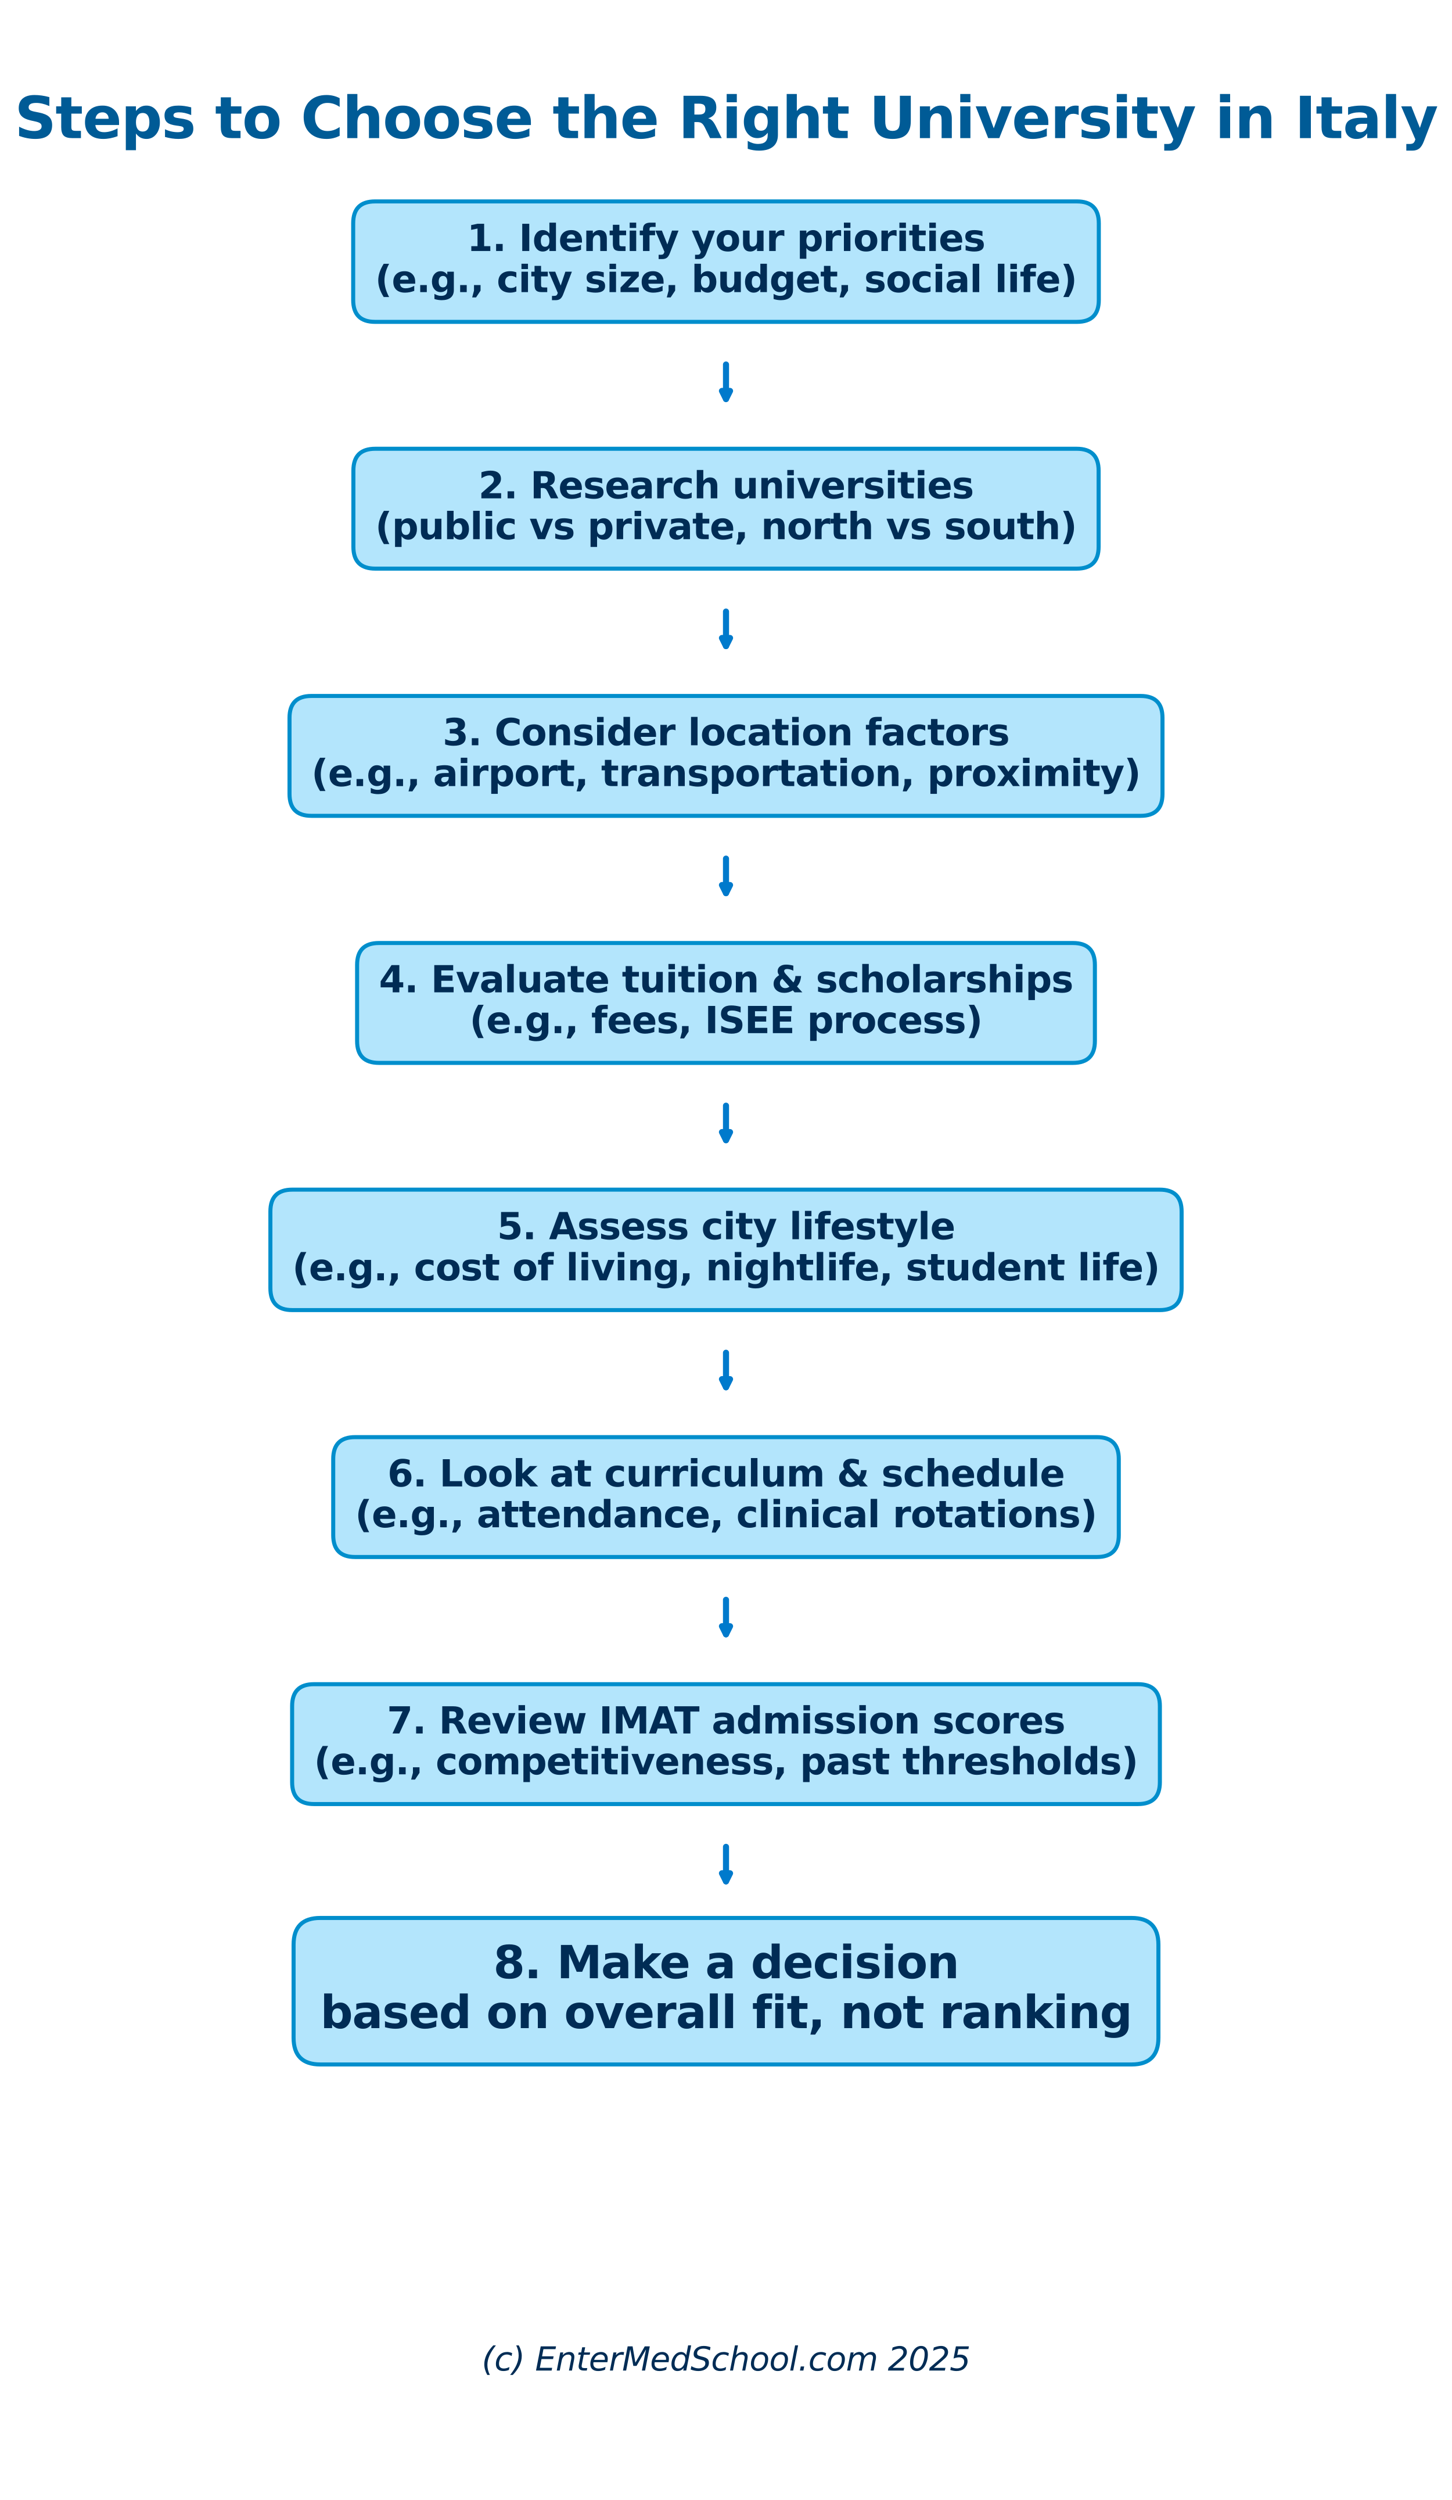 <?xml version="1.0" encoding="utf-8" standalone="no"?>
<!DOCTYPE svg PUBLIC "-//W3C//DTD SVG 1.1//EN"
  "http://www.w3.org/Graphics/SVG/1.1/DTD/svg11.dtd">
<svg xmlns:xlink="http://www.w3.org/1999/xlink" width="717.231pt" height="1234.08pt" viewBox="0 0 717.231 1234.08" xmlns="http://www.w3.org/2000/svg" version="1.1">
 <defs>
  <style type="text/css">*{stroke-linejoin: round; stroke-linecap: butt}</style>
 </defs>
 <g id="figure_1">
  <g id="patch_1">
   <path d="M 0 1234.08 
L 717.231 1234.08 
L 717.231 0 
L 0 0 
L 0 1234.08 
z
" style="fill: none; opacity: 0"/>
  </g>
  <g id="axes_1">
   <g id="text_1">
    <g id="patch_2">
     <path d="M 185.261 158.897 
L 531.969 158.897 
Q 542.769 158.897 542.769 148.097 
L 542.769 110.239 
Q 542.769 99.439 531.969 99.439 
L 185.261 99.439 
Q 174.461 99.439 174.461 110.239 
L 174.461 148.097 
Q 174.461 158.897 185.261 158.897 
z
" style="fill: #b3e5fc; stroke: #008ecc; stroke-width: 2; stroke-linejoin: miter"/>
    </g>
    <!-- 1. Identify your priorities -->
    <g style="fill: #002c55" transform="translate(230.649 123.916) scale(0.18 -0.18)">
     <defs>
      <path id="DejaVuSans-Bold-31" d="M 750 831 
L 1813 831 
L 1813 3847 
L 722 3622 
L 722 4441 
L 1806 4666 
L 2950 4666 
L 2950 831 
L 4013 831 
L 4013 0 
L 750 0 
L 750 831 
z
" transform="scale(0.016)"/>
      <path id="DejaVuSans-Bold-2e" d="M 653 1209 
L 1778 1209 
L 1778 0 
L 653 0 
L 653 1209 
z
" transform="scale(0.016)"/>
      <path id="DejaVuSans-Bold-20" transform="scale(0.016)"/>
      <path id="DejaVuSans-Bold-49" d="M 588 4666 
L 1791 4666 
L 1791 0 
L 588 0 
L 588 4666 
z
" transform="scale(0.016)"/>
      <path id="DejaVuSans-Bold-64" d="M 2919 2988 
L 2919 4863 
L 4044 4863 
L 4044 0 
L 2919 0 
L 2919 506 
Q 2688 197 2409 53 
Q 2131 -91 1766 -91 
Q 1119 -91 703 423 
Q 288 938 288 1747 
Q 288 2556 703 3070 
Q 1119 3584 1766 3584 
Q 2128 3584 2408 3439 
Q 2688 3294 2919 2988 
z
M 2181 722 
Q 2541 722 2730 984 
Q 2919 1247 2919 1747 
Q 2919 2247 2730 2509 
Q 2541 2772 2181 2772 
Q 1825 2772 1636 2509 
Q 1447 2247 1447 1747 
Q 1447 1247 1636 984 
Q 1825 722 2181 722 
z
" transform="scale(0.016)"/>
      <path id="DejaVuSans-Bold-65" d="M 4031 1759 
L 4031 1441 
L 1416 1441 
Q 1456 1047 1700 850 
Q 1944 653 2381 653 
Q 2734 653 3104 758 
Q 3475 863 3866 1075 
L 3866 213 
Q 3469 63 3072 -14 
Q 2675 -91 2278 -91 
Q 1328 -91 801 392 
Q 275 875 275 1747 
Q 275 2603 792 3093 
Q 1309 3584 2216 3584 
Q 3041 3584 3536 3087 
Q 4031 2591 4031 1759 
z
M 2881 2131 
Q 2881 2450 2695 2645 
Q 2509 2841 2209 2841 
Q 1884 2841 1681 2658 
Q 1478 2475 1428 2131 
L 2881 2131 
z
" transform="scale(0.016)"/>
      <path id="DejaVuSans-Bold-6e" d="M 4056 2131 
L 4056 0 
L 2931 0 
L 2931 347 
L 2931 1631 
Q 2931 2084 2911 2256 
Q 2891 2428 2841 2509 
Q 2775 2619 2662 2680 
Q 2550 2741 2406 2741 
Q 2056 2741 1856 2470 
Q 1656 2200 1656 1722 
L 1656 0 
L 538 0 
L 538 3500 
L 1656 3500 
L 1656 2988 
Q 1909 3294 2193 3439 
Q 2478 3584 2822 3584 
Q 3428 3584 3742 3212 
Q 4056 2841 4056 2131 
z
" transform="scale(0.016)"/>
      <path id="DejaVuSans-Bold-74" d="M 1759 4494 
L 1759 3500 
L 2913 3500 
L 2913 2700 
L 1759 2700 
L 1759 1216 
Q 1759 972 1856 886 
Q 1953 800 2241 800 
L 2816 800 
L 2816 0 
L 1856 0 
Q 1194 0 917 276 
Q 641 553 641 1216 
L 641 2700 
L 84 2700 
L 84 3500 
L 641 3500 
L 641 4494 
L 1759 4494 
z
" transform="scale(0.016)"/>
      <path id="DejaVuSans-Bold-69" d="M 538 3500 
L 1656 3500 
L 1656 0 
L 538 0 
L 538 3500 
z
M 538 4863 
L 1656 4863 
L 1656 3950 
L 538 3950 
L 538 4863 
z
" transform="scale(0.016)"/>
      <path id="DejaVuSans-Bold-66" d="M 2841 4863 
L 2841 4128 
L 2222 4128 
Q 1984 4128 1890 4042 
Q 1797 3956 1797 3744 
L 1797 3500 
L 2753 3500 
L 2753 2700 
L 1797 2700 
L 1797 0 
L 678 0 
L 678 2700 
L 122 2700 
L 122 3500 
L 678 3500 
L 678 3744 
Q 678 4316 997 4589 
Q 1316 4863 1984 4863 
L 2841 4863 
z
" transform="scale(0.016)"/>
      <path id="DejaVuSans-Bold-79" d="M 78 3500 
L 1197 3500 
L 2138 1125 
L 2938 3500 
L 4056 3500 
L 2584 -331 
Q 2363 -916 2067 -1148 
Q 1772 -1381 1288 -1381 
L 641 -1381 
L 641 -647 
L 991 -647 
Q 1275 -647 1404 -556 
Q 1534 -466 1606 -231 
L 1638 -134 
L 78 3500 
z
" transform="scale(0.016)"/>
      <path id="DejaVuSans-Bold-6f" d="M 2203 2784 
Q 1831 2784 1636 2517 
Q 1441 2250 1441 1747 
Q 1441 1244 1636 976 
Q 1831 709 2203 709 
Q 2569 709 2762 976 
Q 2956 1244 2956 1747 
Q 2956 2250 2762 2517 
Q 2569 2784 2203 2784 
z
M 2203 3584 
Q 3106 3584 3614 3096 
Q 4122 2609 4122 1747 
Q 4122 884 3614 396 
Q 3106 -91 2203 -91 
Q 1297 -91 786 396 
Q 275 884 275 1747 
Q 275 2609 786 3096 
Q 1297 3584 2203 3584 
z
" transform="scale(0.016)"/>
      <path id="DejaVuSans-Bold-75" d="M 500 1363 
L 500 3500 
L 1625 3500 
L 1625 3150 
Q 1625 2866 1622 2436 
Q 1619 2006 1619 1863 
Q 1619 1441 1641 1255 
Q 1663 1069 1716 984 
Q 1784 875 1895 815 
Q 2006 756 2150 756 
Q 2500 756 2700 1025 
Q 2900 1294 2900 1772 
L 2900 3500 
L 4019 3500 
L 4019 0 
L 2900 0 
L 2900 506 
Q 2647 200 2364 54 
Q 2081 -91 1741 -91 
Q 1134 -91 817 281 
Q 500 653 500 1363 
z
" transform="scale(0.016)"/>
      <path id="DejaVuSans-Bold-72" d="M 3138 2547 
Q 2991 2616 2845 2648 
Q 2700 2681 2553 2681 
Q 2122 2681 1889 2404 
Q 1656 2128 1656 1613 
L 1656 0 
L 538 0 
L 538 3500 
L 1656 3500 
L 1656 2925 
Q 1872 3269 2151 3426 
Q 2431 3584 2822 3584 
Q 2878 3584 2943 3579 
Q 3009 3575 3134 3559 
L 3138 2547 
z
" transform="scale(0.016)"/>
      <path id="DejaVuSans-Bold-70" d="M 1656 506 
L 1656 -1331 
L 538 -1331 
L 538 3500 
L 1656 3500 
L 1656 2988 
Q 1888 3294 2169 3439 
Q 2450 3584 2816 3584 
Q 3463 3584 3878 3070 
Q 4294 2556 4294 1747 
Q 4294 938 3878 423 
Q 3463 -91 2816 -91 
Q 2450 -91 2169 54 
Q 1888 200 1656 506 
z
M 2400 2772 
Q 2041 2772 1848 2508 
Q 1656 2244 1656 1747 
Q 1656 1250 1848 986 
Q 2041 722 2400 722 
Q 2759 722 2948 984 
Q 3138 1247 3138 1747 
Q 3138 2247 2948 2509 
Q 2759 2772 2400 2772 
z
" transform="scale(0.016)"/>
      <path id="DejaVuSans-Bold-73" d="M 3272 3391 
L 3272 2541 
Q 2913 2691 2578 2766 
Q 2244 2841 1947 2841 
Q 1628 2841 1473 2761 
Q 1319 2681 1319 2516 
Q 1319 2381 1436 2309 
Q 1553 2238 1856 2203 
L 2053 2175 
Q 2913 2066 3209 1816 
Q 3506 1566 3506 1031 
Q 3506 472 3093 190 
Q 2681 -91 1863 -91 
Q 1516 -91 1145 -36 
Q 775 19 384 128 
L 384 978 
Q 719 816 1070 734 
Q 1422 653 1784 653 
Q 2113 653 2278 743 
Q 2444 834 2444 1013 
Q 2444 1163 2330 1236 
Q 2216 1309 1875 1350 
L 1678 1375 
Q 931 1469 631 1722 
Q 331 1975 331 2491 
Q 331 3047 712 3315 
Q 1094 3584 1881 3584 
Q 2191 3584 2531 3537 
Q 2872 3491 3272 3391 
z
" transform="scale(0.016)"/>
     </defs>
     <use xlink:href="#DejaVuSans-Bold-31"/>
     <use xlink:href="#DejaVuSans-Bold-2e" x="69.58"/>
     <use xlink:href="#DejaVuSans-Bold-20" x="107.568"/>
     <use xlink:href="#DejaVuSans-Bold-49" x="142.383"/>
     <use xlink:href="#DejaVuSans-Bold-64" x="179.59"/>
     <use xlink:href="#DejaVuSans-Bold-65" x="251.172"/>
     <use xlink:href="#DejaVuSans-Bold-6e" x="318.994"/>
     <use xlink:href="#DejaVuSans-Bold-74" x="390.186"/>
     <use xlink:href="#DejaVuSans-Bold-69" x="437.988"/>
     <use xlink:href="#DejaVuSans-Bold-66" x="472.266"/>
     <use xlink:href="#DejaVuSans-Bold-79" x="515.771"/>
     <use xlink:href="#DejaVuSans-Bold-20" x="580.957"/>
     <use xlink:href="#DejaVuSans-Bold-79" x="615.771"/>
     <use xlink:href="#DejaVuSans-Bold-6f" x="680.957"/>
     <use xlink:href="#DejaVuSans-Bold-75" x="749.658"/>
     <use xlink:href="#DejaVuSans-Bold-72" x="820.85"/>
     <use xlink:href="#DejaVuSans-Bold-20" x="870.166"/>
     <use xlink:href="#DejaVuSans-Bold-70" x="904.98"/>
     <use xlink:href="#DejaVuSans-Bold-72" x="976.562"/>
     <use xlink:href="#DejaVuSans-Bold-69" x="1025.879"/>
     <use xlink:href="#DejaVuSans-Bold-6f" x="1060.156"/>
     <use xlink:href="#DejaVuSans-Bold-72" x="1128.857"/>
     <use xlink:href="#DejaVuSans-Bold-69" x="1178.174"/>
     <use xlink:href="#DejaVuSans-Bold-74" x="1212.451"/>
     <use xlink:href="#DejaVuSans-Bold-69" x="1260.254"/>
     <use xlink:href="#DejaVuSans-Bold-65" x="1294.531"/>
     <use xlink:href="#DejaVuSans-Bold-73" x="1362.354"/>
    </g>
    <!-- (e.g., city size, budget, social life) -->
    <g style="fill: #002c55" transform="translate(185.261 144.213) scale(0.18 -0.18)">
     <defs>
      <path id="DejaVuSans-Bold-28" d="M 2413 -844 
L 1484 -844 
Q 1006 -72 778 623 
Q 550 1319 550 2003 
Q 550 2688 779 3389 
Q 1009 4091 1484 4856 
L 2413 4856 
Q 2013 4116 1813 3408 
Q 1613 2700 1613 2009 
Q 1613 1319 1811 609 
Q 2009 -100 2413 -844 
z
" transform="scale(0.016)"/>
      <path id="DejaVuSans-Bold-67" d="M 2919 594 
Q 2688 288 2409 144 
Q 2131 0 1766 0 
Q 1125 0 706 504 
Q 288 1009 288 1791 
Q 288 2575 706 3076 
Q 1125 3578 1766 3578 
Q 2131 3578 2409 3434 
Q 2688 3291 2919 2981 
L 2919 3500 
L 4044 3500 
L 4044 353 
Q 4044 -491 3511 -936 
Q 2978 -1381 1966 -1381 
Q 1638 -1381 1331 -1331 
Q 1025 -1281 716 -1178 
L 716 -306 
Q 1009 -475 1290 -558 
Q 1572 -641 1856 -641 
Q 2406 -641 2662 -400 
Q 2919 -159 2919 353 
L 2919 594 
z
M 2181 2772 
Q 1834 2772 1640 2515 
Q 1447 2259 1447 1791 
Q 1447 1309 1634 1061 
Q 1822 813 2181 813 
Q 2531 813 2725 1069 
Q 2919 1325 2919 1791 
Q 2919 2259 2725 2515 
Q 2531 2772 2181 2772 
z
" transform="scale(0.016)"/>
      <path id="DejaVuSans-Bold-2c" d="M 653 1209 
L 1778 1209 
L 1778 256 
L 1006 -909 
L 341 -909 
L 653 256 
L 653 1209 
z
" transform="scale(0.016)"/>
      <path id="DejaVuSans-Bold-63" d="M 3366 3391 
L 3366 2478 
Q 3138 2634 2908 2709 
Q 2678 2784 2431 2784 
Q 1963 2784 1702 2511 
Q 1441 2238 1441 1747 
Q 1441 1256 1702 982 
Q 1963 709 2431 709 
Q 2694 709 2930 787 
Q 3166 866 3366 1019 
L 3366 103 
Q 3103 6 2833 -42 
Q 2563 -91 2291 -91 
Q 1344 -91 809 395 
Q 275 881 275 1747 
Q 275 2613 809 3098 
Q 1344 3584 2291 3584 
Q 2566 3584 2833 3536 
Q 3100 3488 3366 3391 
z
" transform="scale(0.016)"/>
      <path id="DejaVuSans-Bold-7a" d="M 366 3500 
L 3419 3500 
L 3419 2719 
L 1575 800 
L 3419 800 
L 3419 0 
L 288 0 
L 288 781 
L 2131 2700 
L 366 2700 
L 366 3500 
z
" transform="scale(0.016)"/>
      <path id="DejaVuSans-Bold-62" d="M 2400 722 
Q 2759 722 2948 984 
Q 3138 1247 3138 1747 
Q 3138 2247 2948 2509 
Q 2759 2772 2400 2772 
Q 2041 2772 1848 2508 
Q 1656 2244 1656 1747 
Q 1656 1250 1848 986 
Q 2041 722 2400 722 
z
M 1656 2988 
Q 1888 3294 2169 3439 
Q 2450 3584 2816 3584 
Q 3463 3584 3878 3070 
Q 4294 2556 4294 1747 
Q 4294 938 3878 423 
Q 3463 -91 2816 -91 
Q 2450 -91 2169 54 
Q 1888 200 1656 506 
L 1656 0 
L 538 0 
L 538 4863 
L 1656 4863 
L 1656 2988 
z
" transform="scale(0.016)"/>
      <path id="DejaVuSans-Bold-61" d="M 2106 1575 
Q 1756 1575 1579 1456 
Q 1403 1338 1403 1106 
Q 1403 894 1545 773 
Q 1688 653 1941 653 
Q 2256 653 2472 879 
Q 2688 1106 2688 1447 
L 2688 1575 
L 2106 1575 
z
M 3816 1997 
L 3816 0 
L 2688 0 
L 2688 519 
Q 2463 200 2181 54 
Q 1900 -91 1497 -91 
Q 953 -91 614 226 
Q 275 544 275 1050 
Q 275 1666 698 1953 
Q 1122 2241 2028 2241 
L 2688 2241 
L 2688 2328 
Q 2688 2594 2478 2717 
Q 2269 2841 1825 2841 
Q 1466 2841 1156 2769 
Q 847 2697 581 2553 
L 581 3406 
Q 941 3494 1303 3539 
Q 1666 3584 2028 3584 
Q 2975 3584 3395 3211 
Q 3816 2838 3816 1997 
z
" transform="scale(0.016)"/>
      <path id="DejaVuSans-Bold-6c" d="M 538 4863 
L 1656 4863 
L 1656 0 
L 538 0 
L 538 4863 
z
" transform="scale(0.016)"/>
      <path id="DejaVuSans-Bold-29" d="M 513 -844 
Q 913 -100 1113 609 
Q 1313 1319 1313 2009 
Q 1313 2700 1113 3408 
Q 913 4116 513 4856 
L 1441 4856 
Q 1916 4091 2145 3389 
Q 2375 2688 2375 2003 
Q 2375 1319 2147 623 
Q 1919 -72 1441 -844 
L 513 -844 
z
" transform="scale(0.016)"/>
     </defs>
     <use xlink:href="#DejaVuSans-Bold-28"/>
     <use xlink:href="#DejaVuSans-Bold-65" x="45.703"/>
     <use xlink:href="#DejaVuSans-Bold-2e" x="113.525"/>
     <use xlink:href="#DejaVuSans-Bold-67" x="151.514"/>
     <use xlink:href="#DejaVuSans-Bold-2e" x="223.096"/>
     <use xlink:href="#DejaVuSans-Bold-2c" x="261.084"/>
     <use xlink:href="#DejaVuSans-Bold-20" x="299.072"/>
     <use xlink:href="#DejaVuSans-Bold-63" x="333.887"/>
     <use xlink:href="#DejaVuSans-Bold-69" x="393.164"/>
     <use xlink:href="#DejaVuSans-Bold-74" x="427.441"/>
     <use xlink:href="#DejaVuSans-Bold-79" x="475.244"/>
     <use xlink:href="#DejaVuSans-Bold-20" x="540.43"/>
     <use xlink:href="#DejaVuSans-Bold-73" x="575.244"/>
     <use xlink:href="#DejaVuSans-Bold-69" x="634.766"/>
     <use xlink:href="#DejaVuSans-Bold-7a" x="669.043"/>
     <use xlink:href="#DejaVuSans-Bold-65" x="727.246"/>
     <use xlink:href="#DejaVuSans-Bold-2c" x="795.068"/>
     <use xlink:href="#DejaVuSans-Bold-20" x="833.057"/>
     <use xlink:href="#DejaVuSans-Bold-62" x="867.871"/>
     <use xlink:href="#DejaVuSans-Bold-75" x="939.453"/>
     <use xlink:href="#DejaVuSans-Bold-64" x="1010.645"/>
     <use xlink:href="#DejaVuSans-Bold-67" x="1082.227"/>
     <use xlink:href="#DejaVuSans-Bold-65" x="1153.809"/>
     <use xlink:href="#DejaVuSans-Bold-74" x="1221.631"/>
     <use xlink:href="#DejaVuSans-Bold-2c" x="1269.434"/>
     <use xlink:href="#DejaVuSans-Bold-20" x="1307.422"/>
     <use xlink:href="#DejaVuSans-Bold-73" x="1342.236"/>
     <use xlink:href="#DejaVuSans-Bold-6f" x="1401.758"/>
     <use xlink:href="#DejaVuSans-Bold-63" x="1470.459"/>
     <use xlink:href="#DejaVuSans-Bold-69" x="1529.736"/>
     <use xlink:href="#DejaVuSans-Bold-61" x="1564.014"/>
     <use xlink:href="#DejaVuSans-Bold-6c" x="1631.494"/>
     <use xlink:href="#DejaVuSans-Bold-20" x="1665.771"/>
     <use xlink:href="#DejaVuSans-Bold-6c" x="1700.586"/>
     <use xlink:href="#DejaVuSans-Bold-69" x="1734.863"/>
     <use xlink:href="#DejaVuSans-Bold-66" x="1769.141"/>
     <use xlink:href="#DejaVuSans-Bold-65" x="1812.646"/>
     <use xlink:href="#DejaVuSans-Bold-29" x="1880.469"/>
    </g>
   </g>
   <g id="patch_3">
    <path d="M 358.615 179.953 
Q 358.615 190.152 358.615 196.996 
" style="fill: none; stroke: #007acc; stroke-width: 3; stroke-linecap: round"/>
    <path d="M 360.615 192.996 
L 358.615 196.996 
L 356.615 192.996 
L 360.615 192.996 
z
" style="fill: #007acc; stroke: #007acc; stroke-width: 3; stroke-linecap: round"/>
   </g>
   <g id="text_2">
    <g id="patch_4">
     <path d="M 185.357 280.724 
L 531.874 280.724 
Q 542.674 280.724 542.674 269.924 
L 542.674 232.348 
Q 542.674 221.548 531.874 221.548 
L 185.357 221.548 
Q 174.557 221.548 174.557 232.348 
L 174.557 269.924 
Q 174.557 280.724 185.357 280.724 
z
" style="fill: #b3e5fc; stroke: #008ecc; stroke-width: 2; stroke-linejoin: miter"/>
    </g>
    <!-- 2. Research universities -->
    <g style="fill: #002c55" transform="translate(236.321 246.025) scale(0.18 -0.18)">
     <defs>
      <path id="DejaVuSans-Bold-32" d="M 1844 884 
L 3897 884 
L 3897 0 
L 506 0 
L 506 884 
L 2209 2388 
Q 2438 2594 2547 2791 
Q 2656 2988 2656 3200 
Q 2656 3528 2436 3728 
Q 2216 3928 1850 3928 
Q 1569 3928 1234 3808 
Q 900 3688 519 3450 
L 519 4475 
Q 925 4609 1322 4679 
Q 1719 4750 2100 4750 
Q 2938 4750 3402 4381 
Q 3866 4013 3866 3353 
Q 3866 2972 3669 2642 
Q 3472 2313 2841 1759 
L 1844 884 
z
" transform="scale(0.016)"/>
      <path id="DejaVuSans-Bold-52" d="M 2297 2597 
Q 2675 2597 2839 2737 
Q 3003 2878 3003 3200 
Q 3003 3519 2839 3656 
Q 2675 3794 2297 3794 
L 1791 3794 
L 1791 2597 
L 2297 2597 
z
M 1791 1766 
L 1791 0 
L 588 0 
L 588 4666 
L 2425 4666 
Q 3347 4666 3776 4356 
Q 4206 4047 4206 3378 
Q 4206 2916 3982 2619 
Q 3759 2322 3309 2181 
Q 3556 2125 3751 1926 
Q 3947 1728 4147 1325 
L 4800 0 
L 3519 0 
L 2950 1159 
Q 2778 1509 2601 1637 
Q 2425 1766 2131 1766 
L 1791 1766 
z
" transform="scale(0.016)"/>
      <path id="DejaVuSans-Bold-68" d="M 4056 2131 
L 4056 0 
L 2931 0 
L 2931 347 
L 2931 1625 
Q 2931 2084 2911 2256 
Q 2891 2428 2841 2509 
Q 2775 2619 2662 2680 
Q 2550 2741 2406 2741 
Q 2056 2741 1856 2470 
Q 1656 2200 1656 1722 
L 1656 0 
L 538 0 
L 538 4863 
L 1656 4863 
L 1656 2988 
Q 1909 3294 2193 3439 
Q 2478 3584 2822 3584 
Q 3428 3584 3742 3212 
Q 4056 2841 4056 2131 
z
" transform="scale(0.016)"/>
      <path id="DejaVuSans-Bold-76" d="M 97 3500 
L 1216 3500 
L 2088 1081 
L 2956 3500 
L 4078 3500 
L 2700 0 
L 1472 0 
L 97 3500 
z
" transform="scale(0.016)"/>
     </defs>
     <use xlink:href="#DejaVuSans-Bold-32"/>
     <use xlink:href="#DejaVuSans-Bold-2e" x="69.58"/>
     <use xlink:href="#DejaVuSans-Bold-20" x="107.568"/>
     <use xlink:href="#DejaVuSans-Bold-52" x="142.383"/>
     <use xlink:href="#DejaVuSans-Bold-65" x="219.385"/>
     <use xlink:href="#DejaVuSans-Bold-73" x="287.207"/>
     <use xlink:href="#DejaVuSans-Bold-65" x="346.729"/>
     <use xlink:href="#DejaVuSans-Bold-61" x="414.551"/>
     <use xlink:href="#DejaVuSans-Bold-72" x="482.031"/>
     <use xlink:href="#DejaVuSans-Bold-63" x="531.348"/>
     <use xlink:href="#DejaVuSans-Bold-68" x="590.625"/>
     <use xlink:href="#DejaVuSans-Bold-20" x="661.816"/>
     <use xlink:href="#DejaVuSans-Bold-75" x="696.631"/>
     <use xlink:href="#DejaVuSans-Bold-6e" x="767.822"/>
     <use xlink:href="#DejaVuSans-Bold-69" x="839.014"/>
     <use xlink:href="#DejaVuSans-Bold-76" x="873.291"/>
     <use xlink:href="#DejaVuSans-Bold-65" x="938.477"/>
     <use xlink:href="#DejaVuSans-Bold-72" x="1006.299"/>
     <use xlink:href="#DejaVuSans-Bold-73" x="1055.615"/>
     <use xlink:href="#DejaVuSans-Bold-69" x="1115.137"/>
     <use xlink:href="#DejaVuSans-Bold-74" x="1149.414"/>
     <use xlink:href="#DejaVuSans-Bold-69" x="1197.217"/>
     <use xlink:href="#DejaVuSans-Bold-65" x="1231.494"/>
     <use xlink:href="#DejaVuSans-Bold-73" x="1299.316"/>
    </g>
    <!-- (public vs private, north vs south) -->
    <g style="fill: #002c55" transform="translate(185.357 266.181) scale(0.18 -0.18)">
     <use xlink:href="#DejaVuSans-Bold-28"/>
     <use xlink:href="#DejaVuSans-Bold-70" x="45.703"/>
     <use xlink:href="#DejaVuSans-Bold-75" x="117.285"/>
     <use xlink:href="#DejaVuSans-Bold-62" x="188.477"/>
     <use xlink:href="#DejaVuSans-Bold-6c" x="260.059"/>
     <use xlink:href="#DejaVuSans-Bold-69" x="294.336"/>
     <use xlink:href="#DejaVuSans-Bold-63" x="328.613"/>
     <use xlink:href="#DejaVuSans-Bold-20" x="387.891"/>
     <use xlink:href="#DejaVuSans-Bold-76" x="422.705"/>
     <use xlink:href="#DejaVuSans-Bold-73" x="487.891"/>
     <use xlink:href="#DejaVuSans-Bold-20" x="547.412"/>
     <use xlink:href="#DejaVuSans-Bold-70" x="582.227"/>
     <use xlink:href="#DejaVuSans-Bold-72" x="653.809"/>
     <use xlink:href="#DejaVuSans-Bold-69" x="703.125"/>
     <use xlink:href="#DejaVuSans-Bold-76" x="737.402"/>
     <use xlink:href="#DejaVuSans-Bold-61" x="802.588"/>
     <use xlink:href="#DejaVuSans-Bold-74" x="870.068"/>
     <use xlink:href="#DejaVuSans-Bold-65" x="917.871"/>
     <use xlink:href="#DejaVuSans-Bold-2c" x="985.693"/>
     <use xlink:href="#DejaVuSans-Bold-20" x="1023.682"/>
     <use xlink:href="#DejaVuSans-Bold-6e" x="1058.496"/>
     <use xlink:href="#DejaVuSans-Bold-6f" x="1129.688"/>
     <use xlink:href="#DejaVuSans-Bold-72" x="1198.389"/>
     <use xlink:href="#DejaVuSans-Bold-74" x="1247.705"/>
     <use xlink:href="#DejaVuSans-Bold-68" x="1295.508"/>
     <use xlink:href="#DejaVuSans-Bold-20" x="1366.699"/>
     <use xlink:href="#DejaVuSans-Bold-76" x="1401.514"/>
     <use xlink:href="#DejaVuSans-Bold-73" x="1466.699"/>
     <use xlink:href="#DejaVuSans-Bold-20" x="1526.221"/>
     <use xlink:href="#DejaVuSans-Bold-73" x="1561.035"/>
     <use xlink:href="#DejaVuSans-Bold-6f" x="1620.557"/>
     <use xlink:href="#DejaVuSans-Bold-75" x="1689.258"/>
     <use xlink:href="#DejaVuSans-Bold-74" x="1760.449"/>
     <use xlink:href="#DejaVuSans-Bold-68" x="1808.252"/>
     <use xlink:href="#DejaVuSans-Bold-29" x="1879.443"/>
    </g>
   </g>
   <g id="patch_5">
    <path d="M 358.615 301.921 
Q 358.615 312.12 358.615 318.964 
" style="fill: none; stroke: #007acc; stroke-width: 3; stroke-linecap: round"/>
    <path d="M 360.615 314.964 
L 358.615 318.964 
L 356.615 314.964 
L 360.615 314.964 
z
" style="fill: #007acc; stroke: #007acc; stroke-width: 3; stroke-linecap: round"/>
   </g>
   <g id="text_3">
    <g id="patch_6">
     <path d="M 153.809 402.763 
L 563.422 402.763 
Q 574.222 402.763 574.222 391.963 
L 574.222 354.386 
Q 574.222 343.586 563.422 343.586 
L 153.809 343.586 
Q 143.009 343.586 143.009 354.386 
L 143.009 391.963 
Q 143.009 402.763 153.809 402.763 
z
" style="fill: #b3e5fc; stroke: #008ecc; stroke-width: 2; stroke-linejoin: miter"/>
    </g>
    <!-- 3. Consider location factors -->
    <g style="fill: #002c55" transform="translate(218.655 367.923) scale(0.18 -0.18)">
     <defs>
      <path id="DejaVuSans-Bold-33" d="M 2981 2516 
Q 3453 2394 3698 2092 
Q 3944 1791 3944 1325 
Q 3944 631 3412 270 
Q 2881 -91 1863 -91 
Q 1503 -91 1142 -33 
Q 781 25 428 141 
L 428 1069 
Q 766 900 1098 814 
Q 1431 728 1753 728 
Q 2231 728 2486 893 
Q 2741 1059 2741 1369 
Q 2741 1688 2480 1852 
Q 2219 2016 1709 2016 
L 1228 2016 
L 1228 2791 
L 1734 2791 
Q 2188 2791 2409 2933 
Q 2631 3075 2631 3366 
Q 2631 3634 2415 3781 
Q 2200 3928 1806 3928 
Q 1516 3928 1219 3862 
Q 922 3797 628 3669 
L 628 4550 
Q 984 4650 1334 4700 
Q 1684 4750 2022 4750 
Q 2931 4750 3382 4451 
Q 3834 4153 3834 3553 
Q 3834 3144 3618 2883 
Q 3403 2622 2981 2516 
z
" transform="scale(0.016)"/>
      <path id="DejaVuSans-Bold-43" d="M 4288 256 
Q 3956 84 3597 -3 
Q 3238 -91 2847 -91 
Q 1681 -91 1000 561 
Q 319 1213 319 2328 
Q 319 3447 1000 4098 
Q 1681 4750 2847 4750 
Q 3238 4750 3597 4662 
Q 3956 4575 4288 4403 
L 4288 3438 
Q 3953 3666 3628 3772 
Q 3303 3878 2944 3878 
Q 2300 3878 1931 3465 
Q 1563 3053 1563 2328 
Q 1563 1606 1931 1193 
Q 2300 781 2944 781 
Q 3303 781 3628 887 
Q 3953 994 4288 1222 
L 4288 256 
z
" transform="scale(0.016)"/>
     </defs>
     <use xlink:href="#DejaVuSans-Bold-33"/>
     <use xlink:href="#DejaVuSans-Bold-2e" x="69.58"/>
     <use xlink:href="#DejaVuSans-Bold-20" x="107.568"/>
     <use xlink:href="#DejaVuSans-Bold-43" x="142.383"/>
     <use xlink:href="#DejaVuSans-Bold-6f" x="215.771"/>
     <use xlink:href="#DejaVuSans-Bold-6e" x="284.473"/>
     <use xlink:href="#DejaVuSans-Bold-73" x="355.664"/>
     <use xlink:href="#DejaVuSans-Bold-69" x="415.186"/>
     <use xlink:href="#DejaVuSans-Bold-64" x="449.463"/>
     <use xlink:href="#DejaVuSans-Bold-65" x="521.045"/>
     <use xlink:href="#DejaVuSans-Bold-72" x="588.867"/>
     <use xlink:href="#DejaVuSans-Bold-20" x="638.184"/>
     <use xlink:href="#DejaVuSans-Bold-6c" x="672.998"/>
     <use xlink:href="#DejaVuSans-Bold-6f" x="707.275"/>
     <use xlink:href="#DejaVuSans-Bold-63" x="775.977"/>
     <use xlink:href="#DejaVuSans-Bold-61" x="835.254"/>
     <use xlink:href="#DejaVuSans-Bold-74" x="902.734"/>
     <use xlink:href="#DejaVuSans-Bold-69" x="950.537"/>
     <use xlink:href="#DejaVuSans-Bold-6f" x="984.814"/>
     <use xlink:href="#DejaVuSans-Bold-6e" x="1053.516"/>
     <use xlink:href="#DejaVuSans-Bold-20" x="1124.707"/>
     <use xlink:href="#DejaVuSans-Bold-66" x="1159.521"/>
     <use xlink:href="#DejaVuSans-Bold-61" x="1203.027"/>
     <use xlink:href="#DejaVuSans-Bold-63" x="1270.508"/>
     <use xlink:href="#DejaVuSans-Bold-74" x="1329.785"/>
     <use xlink:href="#DejaVuSans-Bold-6f" x="1377.588"/>
     <use xlink:href="#DejaVuSans-Bold-72" x="1446.289"/>
     <use xlink:href="#DejaVuSans-Bold-73" x="1495.605"/>
    </g>
    <!-- (e.g., airport, transportation, proximity) -->
    <g style="fill: #002c55" transform="translate(153.809 388.079) scale(0.18 -0.18)">
     <defs>
      <path id="DejaVuSans-Bold-78" d="M 1422 1791 
L 159 3500 
L 1344 3500 
L 2059 2463 
L 2784 3500 
L 3969 3500 
L 2706 1797 
L 4031 0 
L 2847 0 
L 2059 1106 
L 1281 0 
L 97 0 
L 1422 1791 
z
" transform="scale(0.016)"/>
      <path id="DejaVuSans-Bold-6d" d="M 3781 2919 
Q 3994 3244 4286 3414 
Q 4578 3584 4928 3584 
Q 5531 3584 5847 3212 
Q 6163 2841 6163 2131 
L 6163 0 
L 5038 0 
L 5038 1825 
Q 5041 1866 5042 1909 
Q 5044 1953 5044 2034 
Q 5044 2406 4934 2573 
Q 4825 2741 4581 2741 
Q 4263 2741 4089 2478 
Q 3916 2216 3909 1719 
L 3909 0 
L 2784 0 
L 2784 1825 
Q 2784 2406 2684 2573 
Q 2584 2741 2328 2741 
Q 2006 2741 1831 2477 
Q 1656 2213 1656 1722 
L 1656 0 
L 531 0 
L 531 3500 
L 1656 3500 
L 1656 2988 
Q 1863 3284 2130 3434 
Q 2397 3584 2719 3584 
Q 3081 3584 3359 3409 
Q 3638 3234 3781 2919 
z
" transform="scale(0.016)"/>
     </defs>
     <use xlink:href="#DejaVuSans-Bold-28"/>
     <use xlink:href="#DejaVuSans-Bold-65" x="45.703"/>
     <use xlink:href="#DejaVuSans-Bold-2e" x="113.525"/>
     <use xlink:href="#DejaVuSans-Bold-67" x="151.514"/>
     <use xlink:href="#DejaVuSans-Bold-2e" x="223.096"/>
     <use xlink:href="#DejaVuSans-Bold-2c" x="261.084"/>
     <use xlink:href="#DejaVuSans-Bold-20" x="299.072"/>
     <use xlink:href="#DejaVuSans-Bold-61" x="333.887"/>
     <use xlink:href="#DejaVuSans-Bold-69" x="401.367"/>
     <use xlink:href="#DejaVuSans-Bold-72" x="435.645"/>
     <use xlink:href="#DejaVuSans-Bold-70" x="484.961"/>
     <use xlink:href="#DejaVuSans-Bold-6f" x="556.543"/>
     <use xlink:href="#DejaVuSans-Bold-72" x="625.244"/>
     <use xlink:href="#DejaVuSans-Bold-74" x="674.561"/>
     <use xlink:href="#DejaVuSans-Bold-2c" x="722.363"/>
     <use xlink:href="#DejaVuSans-Bold-20" x="760.352"/>
     <use xlink:href="#DejaVuSans-Bold-74" x="795.166"/>
     <use xlink:href="#DejaVuSans-Bold-72" x="842.969"/>
     <use xlink:href="#DejaVuSans-Bold-61" x="892.285"/>
     <use xlink:href="#DejaVuSans-Bold-6e" x="959.766"/>
     <use xlink:href="#DejaVuSans-Bold-73" x="1030.957"/>
     <use xlink:href="#DejaVuSans-Bold-70" x="1090.479"/>
     <use xlink:href="#DejaVuSans-Bold-6f" x="1162.061"/>
     <use xlink:href="#DejaVuSans-Bold-72" x="1230.762"/>
     <use xlink:href="#DejaVuSans-Bold-74" x="1280.078"/>
     <use xlink:href="#DejaVuSans-Bold-61" x="1327.881"/>
     <use xlink:href="#DejaVuSans-Bold-74" x="1395.361"/>
     <use xlink:href="#DejaVuSans-Bold-69" x="1443.164"/>
     <use xlink:href="#DejaVuSans-Bold-6f" x="1477.441"/>
     <use xlink:href="#DejaVuSans-Bold-6e" x="1546.143"/>
     <use xlink:href="#DejaVuSans-Bold-2c" x="1617.334"/>
     <use xlink:href="#DejaVuSans-Bold-20" x="1655.322"/>
     <use xlink:href="#DejaVuSans-Bold-70" x="1690.137"/>
     <use xlink:href="#DejaVuSans-Bold-72" x="1761.719"/>
     <use xlink:href="#DejaVuSans-Bold-6f" x="1811.035"/>
     <use xlink:href="#DejaVuSans-Bold-78" x="1879.736"/>
     <use xlink:href="#DejaVuSans-Bold-69" x="1944.238"/>
     <use xlink:href="#DejaVuSans-Bold-6d" x="1978.516"/>
     <use xlink:href="#DejaVuSans-Bold-69" x="2082.715"/>
     <use xlink:href="#DejaVuSans-Bold-74" x="2116.992"/>
     <use xlink:href="#DejaVuSans-Bold-79" x="2164.795"/>
     <use xlink:href="#DejaVuSans-Bold-29" x="2229.98"/>
    </g>
   </g>
   <g id="patch_7">
    <path d="M 358.615 423.889 
Q 358.615 434.088 358.615 440.932 
" style="fill: none; stroke: #007acc; stroke-width: 3; stroke-linecap: round"/>
    <path d="M 360.615 436.932 
L 358.615 440.932 
L 356.615 436.932 
L 360.615 436.932 
z
" style="fill: #007acc; stroke: #007acc; stroke-width: 3; stroke-linecap: round"/>
   </g>
   <g id="text_4">
    <g id="patch_8">
     <path d="M 187.196 524.731 
L 530.034 524.731 
Q 540.834 524.731 540.834 513.931 
L 540.834 476.354 
Q 540.834 465.554 530.034 465.554 
L 187.196 465.554 
Q 176.396 465.554 176.396 476.354 
L 176.396 513.931 
Q 176.396 524.731 187.196 524.731 
z
" style="fill: #b3e5fc; stroke: #008ecc; stroke-width: 2; stroke-linejoin: miter"/>
    </g>
    <!-- 4. Evaluate tuition &amp; scholarships -->
    <g style="fill: #002c55" transform="translate(187.196 489.891) scale(0.18 -0.18)">
     <defs>
      <path id="DejaVuSans-Bold-34" d="M 2356 3675 
L 1038 1722 
L 2356 1722 
L 2356 3675 
z
M 2156 4666 
L 3494 4666 
L 3494 1722 
L 4159 1722 
L 4159 850 
L 3494 850 
L 3494 0 
L 2356 0 
L 2356 850 
L 288 850 
L 288 1881 
L 2156 4666 
z
" transform="scale(0.016)"/>
      <path id="DejaVuSans-Bold-45" d="M 588 4666 
L 3834 4666 
L 3834 3756 
L 1791 3756 
L 1791 2888 
L 3713 2888 
L 3713 1978 
L 1791 1978 
L 1791 909 
L 3903 909 
L 3903 0 
L 588 0 
L 588 4666 
z
" transform="scale(0.016)"/>
      <path id="DejaVuSans-Bold-26" d="M 2497 3097 
L 3775 1691 
Q 3941 1909 4027 2181 
Q 4113 2453 4128 2797 
L 5100 2797 
Q 5053 2228 4879 1784 
Q 4706 1341 4397 1006 
L 5313 0 
L 3988 0 
L 3681 341 
Q 3353 122 2990 15 
Q 2628 -91 2222 -91 
Q 1400 -91 892 342 
Q 384 775 384 1459 
Q 384 1916 607 2267 
Q 831 2619 1338 2950 
Q 1206 3116 1143 3281 
Q 1081 3447 1081 3628 
Q 1081 4138 1478 4444 
Q 1875 4750 2534 4750 
Q 2819 4750 3126 4704 
Q 3434 4659 3769 4569 
L 3769 3700 
Q 3475 3850 3212 3922 
Q 2950 3994 2700 3994 
Q 2459 3994 2326 3901 
Q 2194 3809 2194 3641 
Q 2194 3534 2270 3398 
Q 2347 3263 2497 3097 
z
M 1875 2322 
Q 1672 2175 1569 1989 
Q 1466 1803 1466 1581 
Q 1466 1222 1731 969 
Q 1997 716 2369 716 
Q 2578 716 2759 780 
Q 2941 844 3097 972 
L 1875 2322 
z
" transform="scale(0.016)"/>
     </defs>
     <use xlink:href="#DejaVuSans-Bold-34"/>
     <use xlink:href="#DejaVuSans-Bold-2e" x="69.58"/>
     <use xlink:href="#DejaVuSans-Bold-20" x="107.568"/>
     <use xlink:href="#DejaVuSans-Bold-45" x="142.383"/>
     <use xlink:href="#DejaVuSans-Bold-76" x="210.693"/>
     <use xlink:href="#DejaVuSans-Bold-61" x="275.879"/>
     <use xlink:href="#DejaVuSans-Bold-6c" x="343.359"/>
     <use xlink:href="#DejaVuSans-Bold-75" x="377.637"/>
     <use xlink:href="#DejaVuSans-Bold-61" x="448.828"/>
     <use xlink:href="#DejaVuSans-Bold-74" x="516.309"/>
     <use xlink:href="#DejaVuSans-Bold-65" x="564.111"/>
     <use xlink:href="#DejaVuSans-Bold-20" x="631.934"/>
     <use xlink:href="#DejaVuSans-Bold-74" x="666.748"/>
     <use xlink:href="#DejaVuSans-Bold-75" x="714.551"/>
     <use xlink:href="#DejaVuSans-Bold-69" x="785.742"/>
     <use xlink:href="#DejaVuSans-Bold-74" x="820.02"/>
     <use xlink:href="#DejaVuSans-Bold-69" x="867.822"/>
     <use xlink:href="#DejaVuSans-Bold-6f" x="902.1"/>
     <use xlink:href="#DejaVuSans-Bold-6e" x="970.801"/>
     <use xlink:href="#DejaVuSans-Bold-20" x="1041.992"/>
     <use xlink:href="#DejaVuSans-Bold-26" x="1076.807"/>
     <use xlink:href="#DejaVuSans-Bold-20" x="1164.014"/>
     <use xlink:href="#DejaVuSans-Bold-73" x="1198.828"/>
     <use xlink:href="#DejaVuSans-Bold-63" x="1258.35"/>
     <use xlink:href="#DejaVuSans-Bold-68" x="1317.627"/>
     <use xlink:href="#DejaVuSans-Bold-6f" x="1388.818"/>
     <use xlink:href="#DejaVuSans-Bold-6c" x="1457.52"/>
     <use xlink:href="#DejaVuSans-Bold-61" x="1491.797"/>
     <use xlink:href="#DejaVuSans-Bold-72" x="1559.277"/>
     <use xlink:href="#DejaVuSans-Bold-73" x="1608.594"/>
     <use xlink:href="#DejaVuSans-Bold-68" x="1668.115"/>
     <use xlink:href="#DejaVuSans-Bold-69" x="1739.307"/>
     <use xlink:href="#DejaVuSans-Bold-70" x="1773.584"/>
     <use xlink:href="#DejaVuSans-Bold-73" x="1845.166"/>
    </g>
    <!-- (e.g., fees, ISEE process) -->
    <g style="fill: #002c55" transform="translate(231.946 510.047) scale(0.18 -0.18)">
     <defs>
      <path id="DejaVuSans-Bold-53" d="M 3834 4519 
L 3834 3531 
Q 3450 3703 3084 3790 
Q 2719 3878 2394 3878 
Q 1963 3878 1756 3759 
Q 1550 3641 1550 3391 
Q 1550 3203 1689 3098 
Q 1828 2994 2194 2919 
L 2706 2816 
Q 3484 2659 3812 2340 
Q 4141 2022 4141 1434 
Q 4141 663 3683 286 
Q 3225 -91 2284 -91 
Q 1841 -91 1394 -6 
Q 947 78 500 244 
L 500 1259 
Q 947 1022 1364 901 
Q 1781 781 2169 781 
Q 2563 781 2772 912 
Q 2981 1044 2981 1288 
Q 2981 1506 2839 1625 
Q 2697 1744 2272 1838 
L 1806 1941 
Q 1106 2091 782 2419 
Q 459 2747 459 3303 
Q 459 4000 909 4375 
Q 1359 4750 2203 4750 
Q 2588 4750 2994 4692 
Q 3400 4634 3834 4519 
z
" transform="scale(0.016)"/>
     </defs>
     <use xlink:href="#DejaVuSans-Bold-28"/>
     <use xlink:href="#DejaVuSans-Bold-65" x="45.703"/>
     <use xlink:href="#DejaVuSans-Bold-2e" x="113.525"/>
     <use xlink:href="#DejaVuSans-Bold-67" x="151.514"/>
     <use xlink:href="#DejaVuSans-Bold-2e" x="223.096"/>
     <use xlink:href="#DejaVuSans-Bold-2c" x="261.084"/>
     <use xlink:href="#DejaVuSans-Bold-20" x="299.072"/>
     <use xlink:href="#DejaVuSans-Bold-66" x="333.887"/>
     <use xlink:href="#DejaVuSans-Bold-65" x="377.393"/>
     <use xlink:href="#DejaVuSans-Bold-65" x="445.215"/>
     <use xlink:href="#DejaVuSans-Bold-73" x="513.037"/>
     <use xlink:href="#DejaVuSans-Bold-2c" x="572.559"/>
     <use xlink:href="#DejaVuSans-Bold-20" x="610.547"/>
     <use xlink:href="#DejaVuSans-Bold-49" x="645.361"/>
     <use xlink:href="#DejaVuSans-Bold-53" x="682.568"/>
     <use xlink:href="#DejaVuSans-Bold-45" x="754.59"/>
     <use xlink:href="#DejaVuSans-Bold-45" x="822.9"/>
     <use xlink:href="#DejaVuSans-Bold-20" x="891.211"/>
     <use xlink:href="#DejaVuSans-Bold-70" x="926.025"/>
     <use xlink:href="#DejaVuSans-Bold-72" x="997.607"/>
     <use xlink:href="#DejaVuSans-Bold-6f" x="1046.924"/>
     <use xlink:href="#DejaVuSans-Bold-63" x="1115.625"/>
     <use xlink:href="#DejaVuSans-Bold-65" x="1174.902"/>
     <use xlink:href="#DejaVuSans-Bold-73" x="1242.725"/>
     <use xlink:href="#DejaVuSans-Bold-73" x="1302.246"/>
     <use xlink:href="#DejaVuSans-Bold-29" x="1361.768"/>
    </g>
   </g>
   <g id="patch_9">
    <path d="M 358.615 545.857 
Q 358.615 556.056 358.615 562.9 
" style="fill: none; stroke: #007acc; stroke-width: 3; stroke-linecap: round"/>
    <path d="M 360.615 558.9 
L 358.615 562.9 
L 356.615 558.9 
L 360.615 558.9 
z
" style="fill: #007acc; stroke: #007acc; stroke-width: 3; stroke-linecap: round"/>
   </g>
   <g id="text_5">
    <g id="patch_10">
     <path d="M 144.36 646.769 
L 572.87 646.769 
Q 583.67 646.769 583.67 635.969 
L 583.67 598.111 
Q 583.67 587.311 572.87 587.311 
L 144.36 587.311 
Q 133.56 587.311 133.56 598.111 
L 133.56 635.969 
Q 133.56 646.769 144.36 646.769 
z
" style="fill: #b3e5fc; stroke: #008ecc; stroke-width: 2; stroke-linejoin: miter"/>
    </g>
    <!-- 5. Assess city lifestyle -->
    <g style="fill: #002c55" transform="translate(245.546 611.788) scale(0.18 -0.18)">
     <defs>
      <path id="DejaVuSans-Bold-35" d="M 678 4666 
L 3669 4666 
L 3669 3781 
L 1638 3781 
L 1638 3059 
Q 1775 3097 1914 3117 
Q 2053 3138 2203 3138 
Q 3056 3138 3531 2711 
Q 4006 2284 4006 1522 
Q 4006 766 3489 337 
Q 2972 -91 2053 -91 
Q 1656 -91 1267 -14 
Q 878 63 494 219 
L 494 1166 
Q 875 947 1217 837 
Q 1559 728 1863 728 
Q 2300 728 2551 942 
Q 2803 1156 2803 1522 
Q 2803 1891 2551 2103 
Q 2300 2316 1863 2316 
Q 1603 2316 1309 2248 
Q 1016 2181 678 2041 
L 678 4666 
z
" transform="scale(0.016)"/>
      <path id="DejaVuSans-Bold-41" d="M 3419 850 
L 1538 850 
L 1241 0 
L 31 0 
L 1759 4666 
L 3194 4666 
L 4922 0 
L 3713 0 
L 3419 850 
z
M 1838 1716 
L 3116 1716 
L 2478 3572 
L 1838 1716 
z
" transform="scale(0.016)"/>
     </defs>
     <use xlink:href="#DejaVuSans-Bold-35"/>
     <use xlink:href="#DejaVuSans-Bold-2e" x="69.58"/>
     <use xlink:href="#DejaVuSans-Bold-20" x="107.568"/>
     <use xlink:href="#DejaVuSans-Bold-41" x="142.383"/>
     <use xlink:href="#DejaVuSans-Bold-73" x="219.775"/>
     <use xlink:href="#DejaVuSans-Bold-73" x="279.297"/>
     <use xlink:href="#DejaVuSans-Bold-65" x="338.818"/>
     <use xlink:href="#DejaVuSans-Bold-73" x="406.641"/>
     <use xlink:href="#DejaVuSans-Bold-73" x="466.162"/>
     <use xlink:href="#DejaVuSans-Bold-20" x="525.684"/>
     <use xlink:href="#DejaVuSans-Bold-63" x="560.498"/>
     <use xlink:href="#DejaVuSans-Bold-69" x="619.775"/>
     <use xlink:href="#DejaVuSans-Bold-74" x="654.053"/>
     <use xlink:href="#DejaVuSans-Bold-79" x="701.855"/>
     <use xlink:href="#DejaVuSans-Bold-20" x="767.041"/>
     <use xlink:href="#DejaVuSans-Bold-6c" x="801.855"/>
     <use xlink:href="#DejaVuSans-Bold-69" x="836.133"/>
     <use xlink:href="#DejaVuSans-Bold-66" x="870.41"/>
     <use xlink:href="#DejaVuSans-Bold-65" x="913.916"/>
     <use xlink:href="#DejaVuSans-Bold-73" x="981.738"/>
     <use xlink:href="#DejaVuSans-Bold-74" x="1041.26"/>
     <use xlink:href="#DejaVuSans-Bold-79" x="1089.062"/>
     <use xlink:href="#DejaVuSans-Bold-6c" x="1154.248"/>
     <use xlink:href="#DejaVuSans-Bold-65" x="1188.525"/>
    </g>
    <!-- (e.g., cost of living, nightlife, student life) -->
    <g style="fill: #002c55" transform="translate(144.36 632.085) scale(0.18 -0.18)">
     <use xlink:href="#DejaVuSans-Bold-28"/>
     <use xlink:href="#DejaVuSans-Bold-65" x="45.703"/>
     <use xlink:href="#DejaVuSans-Bold-2e" x="113.525"/>
     <use xlink:href="#DejaVuSans-Bold-67" x="151.514"/>
     <use xlink:href="#DejaVuSans-Bold-2e" x="223.096"/>
     <use xlink:href="#DejaVuSans-Bold-2c" x="261.084"/>
     <use xlink:href="#DejaVuSans-Bold-20" x="299.072"/>
     <use xlink:href="#DejaVuSans-Bold-63" x="333.887"/>
     <use xlink:href="#DejaVuSans-Bold-6f" x="393.164"/>
     <use xlink:href="#DejaVuSans-Bold-73" x="461.865"/>
     <use xlink:href="#DejaVuSans-Bold-74" x="521.387"/>
     <use xlink:href="#DejaVuSans-Bold-20" x="569.189"/>
     <use xlink:href="#DejaVuSans-Bold-6f" x="604.004"/>
     <use xlink:href="#DejaVuSans-Bold-66" x="672.705"/>
     <use xlink:href="#DejaVuSans-Bold-20" x="716.211"/>
     <use xlink:href="#DejaVuSans-Bold-6c" x="751.025"/>
     <use xlink:href="#DejaVuSans-Bold-69" x="785.303"/>
     <use xlink:href="#DejaVuSans-Bold-76" x="819.58"/>
     <use xlink:href="#DejaVuSans-Bold-69" x="884.766"/>
     <use xlink:href="#DejaVuSans-Bold-6e" x="919.043"/>
     <use xlink:href="#DejaVuSans-Bold-67" x="990.234"/>
     <use xlink:href="#DejaVuSans-Bold-2c" x="1061.816"/>
     <use xlink:href="#DejaVuSans-Bold-20" x="1099.805"/>
     <use xlink:href="#DejaVuSans-Bold-6e" x="1134.619"/>
     <use xlink:href="#DejaVuSans-Bold-69" x="1205.811"/>
     <use xlink:href="#DejaVuSans-Bold-67" x="1240.088"/>
     <use xlink:href="#DejaVuSans-Bold-68" x="1311.67"/>
     <use xlink:href="#DejaVuSans-Bold-74" x="1382.861"/>
     <use xlink:href="#DejaVuSans-Bold-6c" x="1430.664"/>
     <use xlink:href="#DejaVuSans-Bold-69" x="1464.941"/>
     <use xlink:href="#DejaVuSans-Bold-66" x="1499.219"/>
     <use xlink:href="#DejaVuSans-Bold-65" x="1542.725"/>
     <use xlink:href="#DejaVuSans-Bold-2c" x="1610.547"/>
     <use xlink:href="#DejaVuSans-Bold-20" x="1648.535"/>
     <use xlink:href="#DejaVuSans-Bold-73" x="1683.35"/>
     <use xlink:href="#DejaVuSans-Bold-74" x="1742.871"/>
     <use xlink:href="#DejaVuSans-Bold-75" x="1790.674"/>
     <use xlink:href="#DejaVuSans-Bold-64" x="1861.865"/>
     <use xlink:href="#DejaVuSans-Bold-65" x="1933.447"/>
     <use xlink:href="#DejaVuSans-Bold-6e" x="2001.27"/>
     <use xlink:href="#DejaVuSans-Bold-74" x="2072.461"/>
     <use xlink:href="#DejaVuSans-Bold-20" x="2120.264"/>
     <use xlink:href="#DejaVuSans-Bold-6c" x="2155.078"/>
     <use xlink:href="#DejaVuSans-Bold-69" x="2189.355"/>
     <use xlink:href="#DejaVuSans-Bold-66" x="2223.633"/>
     <use xlink:href="#DejaVuSans-Bold-65" x="2267.139"/>
     <use xlink:href="#DejaVuSans-Bold-29" x="2334.961"/>
    </g>
   </g>
   <g id="patch_11">
    <path d="M 358.615 667.825 
Q 358.615 678.024 358.615 684.868 
" style="fill: none; stroke: #007acc; stroke-width: 3; stroke-linecap: round"/>
    <path d="M 360.615 680.868 
L 358.615 684.868 
L 356.615 680.868 
L 360.615 680.868 
z
" style="fill: #007acc; stroke: #007acc; stroke-width: 3; stroke-linecap: round"/>
   </g>
   <g id="text_6">
    <g id="patch_12">
     <path d="M 175.395 768.667 
L 541.836 768.667 
Q 552.636 768.667 552.636 757.867 
L 552.636 720.29 
Q 552.636 709.49 541.836 709.49 
L 175.395 709.49 
Q 164.595 709.49 164.595 720.29 
L 164.595 757.867 
Q 164.595 768.667 175.395 768.667 
z
" style="fill: #b3e5fc; stroke: #008ecc; stroke-width: 2; stroke-linejoin: miter"/>
    </g>
    <!-- 6. Look at curriculum &amp; schedule -->
    <g style="fill: #002c55" transform="translate(191.401 733.827) scale(0.18 -0.18)">
     <defs>
      <path id="DejaVuSans-Bold-36" d="M 2316 2303 
Q 2000 2303 1842 2098 
Q 1684 1894 1684 1484 
Q 1684 1075 1842 870 
Q 2000 666 2316 666 
Q 2634 666 2792 870 
Q 2950 1075 2950 1484 
Q 2950 1894 2792 2098 
Q 2634 2303 2316 2303 
z
M 3803 4544 
L 3803 3681 
Q 3506 3822 3243 3889 
Q 2981 3956 2731 3956 
Q 2194 3956 1894 3657 
Q 1594 3359 1544 2772 
Q 1750 2925 1990 3001 
Q 2231 3078 2516 3078 
Q 3231 3078 3670 2659 
Q 4109 2241 4109 1563 
Q 4109 813 3618 361 
Q 3128 -91 2303 -91 
Q 1394 -91 895 523 
Q 397 1138 397 2266 
Q 397 3422 980 4083 
Q 1563 4744 2578 4744 
Q 2900 4744 3203 4694 
Q 3506 4644 3803 4544 
z
" transform="scale(0.016)"/>
      <path id="DejaVuSans-Bold-4c" d="M 588 4666 
L 1791 4666 
L 1791 909 
L 3903 909 
L 3903 0 
L 588 0 
L 588 4666 
z
" transform="scale(0.016)"/>
      <path id="DejaVuSans-Bold-6b" d="M 538 4863 
L 1656 4863 
L 1656 2216 
L 2944 3500 
L 4244 3500 
L 2534 1894 
L 4378 0 
L 3022 0 
L 1656 1459 
L 1656 0 
L 538 0 
L 538 4863 
z
" transform="scale(0.016)"/>
     </defs>
     <use xlink:href="#DejaVuSans-Bold-36"/>
     <use xlink:href="#DejaVuSans-Bold-2e" x="69.58"/>
     <use xlink:href="#DejaVuSans-Bold-20" x="107.568"/>
     <use xlink:href="#DejaVuSans-Bold-4c" x="142.383"/>
     <use xlink:href="#DejaVuSans-Bold-6f" x="206.104"/>
     <use xlink:href="#DejaVuSans-Bold-6f" x="274.805"/>
     <use xlink:href="#DejaVuSans-Bold-6b" x="343.506"/>
     <use xlink:href="#DejaVuSans-Bold-20" x="410.01"/>
     <use xlink:href="#DejaVuSans-Bold-61" x="444.824"/>
     <use xlink:href="#DejaVuSans-Bold-74" x="512.305"/>
     <use xlink:href="#DejaVuSans-Bold-20" x="560.107"/>
     <use xlink:href="#DejaVuSans-Bold-63" x="594.922"/>
     <use xlink:href="#DejaVuSans-Bold-75" x="654.199"/>
     <use xlink:href="#DejaVuSans-Bold-72" x="725.391"/>
     <use xlink:href="#DejaVuSans-Bold-72" x="774.707"/>
     <use xlink:href="#DejaVuSans-Bold-69" x="824.023"/>
     <use xlink:href="#DejaVuSans-Bold-63" x="858.301"/>
     <use xlink:href="#DejaVuSans-Bold-75" x="917.578"/>
     <use xlink:href="#DejaVuSans-Bold-6c" x="988.77"/>
     <use xlink:href="#DejaVuSans-Bold-75" x="1023.047"/>
     <use xlink:href="#DejaVuSans-Bold-6d" x="1094.238"/>
     <use xlink:href="#DejaVuSans-Bold-20" x="1198.438"/>
     <use xlink:href="#DejaVuSans-Bold-26" x="1233.252"/>
     <use xlink:href="#DejaVuSans-Bold-20" x="1320.459"/>
     <use xlink:href="#DejaVuSans-Bold-73" x="1355.273"/>
     <use xlink:href="#DejaVuSans-Bold-63" x="1414.795"/>
     <use xlink:href="#DejaVuSans-Bold-68" x="1474.072"/>
     <use xlink:href="#DejaVuSans-Bold-65" x="1545.264"/>
     <use xlink:href="#DejaVuSans-Bold-64" x="1613.086"/>
     <use xlink:href="#DejaVuSans-Bold-75" x="1684.668"/>
     <use xlink:href="#DejaVuSans-Bold-6c" x="1755.859"/>
     <use xlink:href="#DejaVuSans-Bold-65" x="1790.137"/>
    </g>
    <!-- (e.g., attendance, clinical rotations) -->
    <g style="fill: #002c55" transform="translate(175.395 753.983) scale(0.18 -0.18)">
     <use xlink:href="#DejaVuSans-Bold-28"/>
     <use xlink:href="#DejaVuSans-Bold-65" x="45.703"/>
     <use xlink:href="#DejaVuSans-Bold-2e" x="113.525"/>
     <use xlink:href="#DejaVuSans-Bold-67" x="151.514"/>
     <use xlink:href="#DejaVuSans-Bold-2e" x="223.096"/>
     <use xlink:href="#DejaVuSans-Bold-2c" x="261.084"/>
     <use xlink:href="#DejaVuSans-Bold-20" x="299.072"/>
     <use xlink:href="#DejaVuSans-Bold-61" x="333.887"/>
     <use xlink:href="#DejaVuSans-Bold-74" x="401.367"/>
     <use xlink:href="#DejaVuSans-Bold-74" x="449.17"/>
     <use xlink:href="#DejaVuSans-Bold-65" x="496.973"/>
     <use xlink:href="#DejaVuSans-Bold-6e" x="564.795"/>
     <use xlink:href="#DejaVuSans-Bold-64" x="635.986"/>
     <use xlink:href="#DejaVuSans-Bold-61" x="707.568"/>
     <use xlink:href="#DejaVuSans-Bold-6e" x="775.049"/>
     <use xlink:href="#DejaVuSans-Bold-63" x="846.24"/>
     <use xlink:href="#DejaVuSans-Bold-65" x="905.518"/>
     <use xlink:href="#DejaVuSans-Bold-2c" x="973.34"/>
     <use xlink:href="#DejaVuSans-Bold-20" x="1011.328"/>
     <use xlink:href="#DejaVuSans-Bold-63" x="1046.143"/>
     <use xlink:href="#DejaVuSans-Bold-6c" x="1105.42"/>
     <use xlink:href="#DejaVuSans-Bold-69" x="1139.697"/>
     <use xlink:href="#DejaVuSans-Bold-6e" x="1173.975"/>
     <use xlink:href="#DejaVuSans-Bold-69" x="1245.166"/>
     <use xlink:href="#DejaVuSans-Bold-63" x="1279.443"/>
     <use xlink:href="#DejaVuSans-Bold-61" x="1338.721"/>
     <use xlink:href="#DejaVuSans-Bold-6c" x="1406.201"/>
     <use xlink:href="#DejaVuSans-Bold-20" x="1440.479"/>
     <use xlink:href="#DejaVuSans-Bold-72" x="1475.293"/>
     <use xlink:href="#DejaVuSans-Bold-6f" x="1524.609"/>
     <use xlink:href="#DejaVuSans-Bold-74" x="1593.311"/>
     <use xlink:href="#DejaVuSans-Bold-61" x="1641.113"/>
     <use xlink:href="#DejaVuSans-Bold-74" x="1708.594"/>
     <use xlink:href="#DejaVuSans-Bold-69" x="1756.396"/>
     <use xlink:href="#DejaVuSans-Bold-6f" x="1790.674"/>
     <use xlink:href="#DejaVuSans-Bold-6e" x="1859.375"/>
     <use xlink:href="#DejaVuSans-Bold-73" x="1930.566"/>
     <use xlink:href="#DejaVuSans-Bold-29" x="1990.088"/>
    </g>
   </g>
   <g id="patch_13">
    <path d="M 358.615 789.793 
Q 358.615 799.992 358.615 806.836 
" style="fill: none; stroke: #007acc; stroke-width: 3; stroke-linecap: round"/>
    <path d="M 360.615 802.836 
L 358.615 806.836 
L 356.615 802.836 
L 360.615 802.836 
z
" style="fill: #007acc; stroke: #007acc; stroke-width: 3; stroke-linecap: round"/>
   </g>
   <g id="text_7">
    <g id="patch_14">
     <path d="M 155.1 890.635 
L 562.131 890.635 
Q 572.931 890.635 572.931 879.835 
L 572.931 842.258 
Q 572.931 831.458 562.131 831.458 
L 155.1 831.458 
Q 144.3 831.458 144.3 842.258 
L 144.3 879.835 
Q 144.3 890.635 155.1 890.635 
z
" style="fill: #b3e5fc; stroke: #008ecc; stroke-width: 2; stroke-linejoin: miter"/>
    </g>
    <!-- 7. Review IMAT admission scores -->
    <g style="fill: #002c55" transform="translate(191.142 855.795) scale(0.18 -0.18)">
     <defs>
      <path id="DejaVuSans-Bold-37" d="M 428 4666 
L 3944 4666 
L 3944 3988 
L 2125 0 
L 953 0 
L 2675 3781 
L 428 3781 
L 428 4666 
z
" transform="scale(0.016)"/>
      <path id="DejaVuSans-Bold-77" d="M 225 3500 
L 1313 3500 
L 1900 1088 
L 2491 3500 
L 3425 3500 
L 4013 1113 
L 4603 3500 
L 5691 3500 
L 4769 0 
L 3547 0 
L 2956 2406 
L 2369 0 
L 1147 0 
L 225 3500 
z
" transform="scale(0.016)"/>
      <path id="DejaVuSans-Bold-4d" d="M 588 4666 
L 2119 4666 
L 3181 2169 
L 4250 4666 
L 5778 4666 
L 5778 0 
L 4641 0 
L 4641 3413 
L 3566 897 
L 2803 897 
L 1728 3413 
L 1728 0 
L 588 0 
L 588 4666 
z
" transform="scale(0.016)"/>
      <path id="DejaVuSans-Bold-54" d="M 31 4666 
L 4331 4666 
L 4331 3756 
L 2784 3756 
L 2784 0 
L 1581 0 
L 1581 3756 
L 31 3756 
L 31 4666 
z
" transform="scale(0.016)"/>
     </defs>
     <use xlink:href="#DejaVuSans-Bold-37"/>
     <use xlink:href="#DejaVuSans-Bold-2e" x="69.58"/>
     <use xlink:href="#DejaVuSans-Bold-20" x="107.568"/>
     <use xlink:href="#DejaVuSans-Bold-52" x="142.383"/>
     <use xlink:href="#DejaVuSans-Bold-65" x="219.385"/>
     <use xlink:href="#DejaVuSans-Bold-76" x="287.207"/>
     <use xlink:href="#DejaVuSans-Bold-69" x="352.393"/>
     <use xlink:href="#DejaVuSans-Bold-65" x="386.67"/>
     <use xlink:href="#DejaVuSans-Bold-77" x="454.492"/>
     <use xlink:href="#DejaVuSans-Bold-20" x="546.875"/>
     <use xlink:href="#DejaVuSans-Bold-49" x="581.689"/>
     <use xlink:href="#DejaVuSans-Bold-4d" x="618.896"/>
     <use xlink:href="#DejaVuSans-Bold-41" x="718.408"/>
     <use xlink:href="#DejaVuSans-Bold-54" x="788.051"/>
     <use xlink:href="#DejaVuSans-Bold-20" x="856.264"/>
     <use xlink:href="#DejaVuSans-Bold-61" x="891.078"/>
     <use xlink:href="#DejaVuSans-Bold-64" x="958.559"/>
     <use xlink:href="#DejaVuSans-Bold-6d" x="1030.141"/>
     <use xlink:href="#DejaVuSans-Bold-69" x="1134.34"/>
     <use xlink:href="#DejaVuSans-Bold-73" x="1168.617"/>
     <use xlink:href="#DejaVuSans-Bold-73" x="1228.139"/>
     <use xlink:href="#DejaVuSans-Bold-69" x="1287.66"/>
     <use xlink:href="#DejaVuSans-Bold-6f" x="1321.938"/>
     <use xlink:href="#DejaVuSans-Bold-6e" x="1390.639"/>
     <use xlink:href="#DejaVuSans-Bold-20" x="1461.83"/>
     <use xlink:href="#DejaVuSans-Bold-73" x="1496.645"/>
     <use xlink:href="#DejaVuSans-Bold-63" x="1556.166"/>
     <use xlink:href="#DejaVuSans-Bold-6f" x="1615.443"/>
     <use xlink:href="#DejaVuSans-Bold-72" x="1684.145"/>
     <use xlink:href="#DejaVuSans-Bold-65" x="1733.461"/>
     <use xlink:href="#DejaVuSans-Bold-73" x="1801.283"/>
    </g>
    <!-- (e.g., competitiveness, past thresholds) -->
    <g style="fill: #002c55" transform="translate(155.1 875.951) scale(0.18 -0.18)">
     <use xlink:href="#DejaVuSans-Bold-28"/>
     <use xlink:href="#DejaVuSans-Bold-65" x="45.703"/>
     <use xlink:href="#DejaVuSans-Bold-2e" x="113.525"/>
     <use xlink:href="#DejaVuSans-Bold-67" x="151.514"/>
     <use xlink:href="#DejaVuSans-Bold-2e" x="223.096"/>
     <use xlink:href="#DejaVuSans-Bold-2c" x="261.084"/>
     <use xlink:href="#DejaVuSans-Bold-20" x="299.072"/>
     <use xlink:href="#DejaVuSans-Bold-63" x="333.887"/>
     <use xlink:href="#DejaVuSans-Bold-6f" x="393.164"/>
     <use xlink:href="#DejaVuSans-Bold-6d" x="461.865"/>
     <use xlink:href="#DejaVuSans-Bold-70" x="566.064"/>
     <use xlink:href="#DejaVuSans-Bold-65" x="637.646"/>
     <use xlink:href="#DejaVuSans-Bold-74" x="705.469"/>
     <use xlink:href="#DejaVuSans-Bold-69" x="753.271"/>
     <use xlink:href="#DejaVuSans-Bold-74" x="787.549"/>
     <use xlink:href="#DejaVuSans-Bold-69" x="835.352"/>
     <use xlink:href="#DejaVuSans-Bold-76" x="869.629"/>
     <use xlink:href="#DejaVuSans-Bold-65" x="934.814"/>
     <use xlink:href="#DejaVuSans-Bold-6e" x="1002.637"/>
     <use xlink:href="#DejaVuSans-Bold-65" x="1073.828"/>
     <use xlink:href="#DejaVuSans-Bold-73" x="1141.65"/>
     <use xlink:href="#DejaVuSans-Bold-73" x="1201.172"/>
     <use xlink:href="#DejaVuSans-Bold-2c" x="1260.693"/>
     <use xlink:href="#DejaVuSans-Bold-20" x="1298.682"/>
     <use xlink:href="#DejaVuSans-Bold-70" x="1333.496"/>
     <use xlink:href="#DejaVuSans-Bold-61" x="1405.078"/>
     <use xlink:href="#DejaVuSans-Bold-73" x="1472.559"/>
     <use xlink:href="#DejaVuSans-Bold-74" x="1532.08"/>
     <use xlink:href="#DejaVuSans-Bold-20" x="1579.883"/>
     <use xlink:href="#DejaVuSans-Bold-74" x="1614.697"/>
     <use xlink:href="#DejaVuSans-Bold-68" x="1662.5"/>
     <use xlink:href="#DejaVuSans-Bold-72" x="1733.691"/>
     <use xlink:href="#DejaVuSans-Bold-65" x="1783.008"/>
     <use xlink:href="#DejaVuSans-Bold-73" x="1850.83"/>
     <use xlink:href="#DejaVuSans-Bold-68" x="1910.352"/>
     <use xlink:href="#DejaVuSans-Bold-6f" x="1981.543"/>
     <use xlink:href="#DejaVuSans-Bold-6c" x="2050.244"/>
     <use xlink:href="#DejaVuSans-Bold-64" x="2084.521"/>
     <use xlink:href="#DejaVuSans-Bold-73" x="2156.104"/>
     <use xlink:href="#DejaVuSans-Bold-29" x="2215.625"/>
    </g>
   </g>
   <g id="patch_15">
    <path d="M 358.615 911.761 
Q 358.615 921.96 358.615 928.804 
" style="fill: none; stroke: #007acc; stroke-width: 3; stroke-linecap: round"/>
    <path d="M 360.615 924.804 
L 358.615 928.804 
L 356.615 924.804 
L 360.615 924.804 
z
" style="fill: #007acc; stroke: #007acc; stroke-width: 3; stroke-linecap: round"/>
   </g>
   <g id="text_8">
    <g id="patch_16">
     <path d="M 158.218 1019.193 
L 559.013 1019.193 
Q 572.213 1019.193 572.213 1005.993 
L 572.213 960.066 
Q 572.213 946.866 559.013 946.866 
L 158.218 946.866 
Q 145.018 946.866 145.018 960.066 
L 145.018 1005.993 
Q 145.018 1019.193 158.218 1019.193 
z
" style="fill: #b3e5fc; stroke: #008ecc; stroke-width: 2; stroke-linejoin: miter"/>
    </g>
    <!-- 8. Make a decision -->
    <g style="fill: #002c55" transform="translate(243.683 976.611) scale(0.22 -0.22)">
     <defs>
      <path id="DejaVuSans-Bold-38" d="M 2228 2088 
Q 1891 2088 1709 1903 
Q 1528 1719 1528 1375 
Q 1528 1031 1709 848 
Q 1891 666 2228 666 
Q 2563 666 2741 848 
Q 2919 1031 2919 1375 
Q 2919 1722 2741 1905 
Q 2563 2088 2228 2088 
z
M 1350 2484 
Q 925 2613 709 2878 
Q 494 3144 494 3541 
Q 494 4131 934 4440 
Q 1375 4750 2228 4750 
Q 3075 4750 3515 4442 
Q 3956 4134 3956 3541 
Q 3956 3144 3739 2878 
Q 3522 2613 3097 2484 
Q 3572 2353 3814 2058 
Q 4056 1763 4056 1313 
Q 4056 619 3595 264 
Q 3134 -91 2228 -91 
Q 1319 -91 855 264 
Q 391 619 391 1313 
Q 391 1763 633 2058 
Q 875 2353 1350 2484 
z
M 1631 3419 
Q 1631 3141 1786 2991 
Q 1941 2841 2228 2841 
Q 2509 2841 2662 2991 
Q 2816 3141 2816 3419 
Q 2816 3697 2662 3845 
Q 2509 3994 2228 3994 
Q 1941 3994 1786 3844 
Q 1631 3694 1631 3419 
z
" transform="scale(0.016)"/>
     </defs>
     <use xlink:href="#DejaVuSans-Bold-38"/>
     <use xlink:href="#DejaVuSans-Bold-2e" x="69.58"/>
     <use xlink:href="#DejaVuSans-Bold-20" x="107.568"/>
     <use xlink:href="#DejaVuSans-Bold-4d" x="142.383"/>
     <use xlink:href="#DejaVuSans-Bold-61" x="241.895"/>
     <use xlink:href="#DejaVuSans-Bold-6b" x="309.375"/>
     <use xlink:href="#DejaVuSans-Bold-65" x="373.254"/>
     <use xlink:href="#DejaVuSans-Bold-20" x="441.076"/>
     <use xlink:href="#DejaVuSans-Bold-61" x="475.891"/>
     <use xlink:href="#DejaVuSans-Bold-20" x="543.371"/>
     <use xlink:href="#DejaVuSans-Bold-64" x="578.186"/>
     <use xlink:href="#DejaVuSans-Bold-65" x="649.768"/>
     <use xlink:href="#DejaVuSans-Bold-63" x="717.59"/>
     <use xlink:href="#DejaVuSans-Bold-69" x="776.867"/>
     <use xlink:href="#DejaVuSans-Bold-73" x="811.145"/>
     <use xlink:href="#DejaVuSans-Bold-69" x="870.666"/>
     <use xlink:href="#DejaVuSans-Bold-6f" x="904.943"/>
     <use xlink:href="#DejaVuSans-Bold-6e" x="973.645"/>
    </g>
    <!-- based on overall fit, not ranking -->
    <g style="fill: #002c55" transform="translate(158.218 1001.246) scale(0.22 -0.22)">
     <use xlink:href="#DejaVuSans-Bold-62"/>
     <use xlink:href="#DejaVuSans-Bold-61" x="71.582"/>
     <use xlink:href="#DejaVuSans-Bold-73" x="139.062"/>
     <use xlink:href="#DejaVuSans-Bold-65" x="198.584"/>
     <use xlink:href="#DejaVuSans-Bold-64" x="266.406"/>
     <use xlink:href="#DejaVuSans-Bold-20" x="337.988"/>
     <use xlink:href="#DejaVuSans-Bold-6f" x="372.803"/>
     <use xlink:href="#DejaVuSans-Bold-6e" x="441.504"/>
     <use xlink:href="#DejaVuSans-Bold-20" x="512.695"/>
     <use xlink:href="#DejaVuSans-Bold-6f" x="547.51"/>
     <use xlink:href="#DejaVuSans-Bold-76" x="616.211"/>
     <use xlink:href="#DejaVuSans-Bold-65" x="681.396"/>
     <use xlink:href="#DejaVuSans-Bold-72" x="749.219"/>
     <use xlink:href="#DejaVuSans-Bold-61" x="798.535"/>
     <use xlink:href="#DejaVuSans-Bold-6c" x="866.016"/>
     <use xlink:href="#DejaVuSans-Bold-6c" x="900.293"/>
     <use xlink:href="#DejaVuSans-Bold-20" x="934.57"/>
     <use xlink:href="#DejaVuSans-Bold-66" x="969.385"/>
     <use xlink:href="#DejaVuSans-Bold-69" x="1012.891"/>
     <use xlink:href="#DejaVuSans-Bold-74" x="1047.168"/>
     <use xlink:href="#DejaVuSans-Bold-2c" x="1094.971"/>
     <use xlink:href="#DejaVuSans-Bold-20" x="1132.959"/>
     <use xlink:href="#DejaVuSans-Bold-6e" x="1167.773"/>
     <use xlink:href="#DejaVuSans-Bold-6f" x="1238.965"/>
     <use xlink:href="#DejaVuSans-Bold-74" x="1307.666"/>
     <use xlink:href="#DejaVuSans-Bold-20" x="1355.469"/>
     <use xlink:href="#DejaVuSans-Bold-72" x="1390.283"/>
     <use xlink:href="#DejaVuSans-Bold-61" x="1439.6"/>
     <use xlink:href="#DejaVuSans-Bold-6e" x="1507.08"/>
     <use xlink:href="#DejaVuSans-Bold-6b" x="1578.271"/>
     <use xlink:href="#DejaVuSans-Bold-69" x="1644.775"/>
     <use xlink:href="#DejaVuSans-Bold-6e" x="1679.053"/>
     <use xlink:href="#DejaVuSans-Bold-67" x="1750.244"/>
    </g>
   </g>
   <g id="text_9">
    <!-- Steps to Choose the Right University in Italy -->
    <g style="fill: #005b96" transform="translate(7.2 68.184) scale(0.28 -0.28)">
     <defs>
      <path id="DejaVuSans-Bold-55" d="M 588 4666 
L 1791 4666 
L 1791 1869 
Q 1791 1291 1980 1042 
Q 2169 794 2597 794 
Q 3028 794 3217 1042 
Q 3406 1291 3406 1869 
L 3406 4666 
L 4609 4666 
L 4609 1869 
Q 4609 878 4112 393 
Q 3616 -91 2597 -91 
Q 1581 -91 1084 393 
Q 588 878 588 1869 
L 588 4666 
z
" transform="scale(0.016)"/>
     </defs>
     <use xlink:href="#DejaVuSans-Bold-53"/>
     <use xlink:href="#DejaVuSans-Bold-74" x="72.021"/>
     <use xlink:href="#DejaVuSans-Bold-65" x="119.824"/>
     <use xlink:href="#DejaVuSans-Bold-70" x="187.646"/>
     <use xlink:href="#DejaVuSans-Bold-73" x="259.229"/>
     <use xlink:href="#DejaVuSans-Bold-20" x="318.75"/>
     <use xlink:href="#DejaVuSans-Bold-74" x="353.564"/>
     <use xlink:href="#DejaVuSans-Bold-6f" x="401.367"/>
     <use xlink:href="#DejaVuSans-Bold-20" x="470.068"/>
     <use xlink:href="#DejaVuSans-Bold-43" x="504.883"/>
     <use xlink:href="#DejaVuSans-Bold-68" x="578.271"/>
     <use xlink:href="#DejaVuSans-Bold-6f" x="649.463"/>
     <use xlink:href="#DejaVuSans-Bold-6f" x="718.164"/>
     <use xlink:href="#DejaVuSans-Bold-73" x="786.865"/>
     <use xlink:href="#DejaVuSans-Bold-65" x="846.387"/>
     <use xlink:href="#DejaVuSans-Bold-20" x="914.209"/>
     <use xlink:href="#DejaVuSans-Bold-74" x="949.023"/>
     <use xlink:href="#DejaVuSans-Bold-68" x="996.826"/>
     <use xlink:href="#DejaVuSans-Bold-65" x="1068.018"/>
     <use xlink:href="#DejaVuSans-Bold-20" x="1135.84"/>
     <use xlink:href="#DejaVuSans-Bold-52" x="1170.654"/>
     <use xlink:href="#DejaVuSans-Bold-69" x="1247.656"/>
     <use xlink:href="#DejaVuSans-Bold-67" x="1281.934"/>
     <use xlink:href="#DejaVuSans-Bold-68" x="1353.516"/>
     <use xlink:href="#DejaVuSans-Bold-74" x="1424.707"/>
     <use xlink:href="#DejaVuSans-Bold-20" x="1472.51"/>
     <use xlink:href="#DejaVuSans-Bold-55" x="1507.324"/>
     <use xlink:href="#DejaVuSans-Bold-6e" x="1588.525"/>
     <use xlink:href="#DejaVuSans-Bold-69" x="1659.717"/>
     <use xlink:href="#DejaVuSans-Bold-76" x="1693.994"/>
     <use xlink:href="#DejaVuSans-Bold-65" x="1759.18"/>
     <use xlink:href="#DejaVuSans-Bold-72" x="1827.002"/>
     <use xlink:href="#DejaVuSans-Bold-73" x="1876.318"/>
     <use xlink:href="#DejaVuSans-Bold-69" x="1935.84"/>
     <use xlink:href="#DejaVuSans-Bold-74" x="1970.117"/>
     <use xlink:href="#DejaVuSans-Bold-79" x="2017.92"/>
     <use xlink:href="#DejaVuSans-Bold-20" x="2083.105"/>
     <use xlink:href="#DejaVuSans-Bold-69" x="2117.92"/>
     <use xlink:href="#DejaVuSans-Bold-6e" x="2152.197"/>
     <use xlink:href="#DejaVuSans-Bold-20" x="2223.389"/>
     <use xlink:href="#DejaVuSans-Bold-49" x="2258.203"/>
     <use xlink:href="#DejaVuSans-Bold-74" x="2295.41"/>
     <use xlink:href="#DejaVuSans-Bold-61" x="2343.213"/>
     <use xlink:href="#DejaVuSans-Bold-6c" x="2410.693"/>
     <use xlink:href="#DejaVuSans-Bold-79" x="2444.971"/>
    </g>
   </g>
   <g id="text_10">
    <!-- (c) EnterMedSchool.com 2025 -->
    <g style="fill: #002c55" transform="translate(237.964 1170.311) scale(0.16 -0.16)">
     <defs>
      <path id="DejaVuSans-Oblique-28" d="M 2731 4856 
Q 1903 3822 1495 2892 
Q 1088 1963 1088 1100 
Q 1088 606 1206 120 
Q 1325 -366 1563 -844 
L 1063 -844 
Q 775 -306 634 201 
Q 494 709 494 1197 
Q 494 2125 923 3036 
Q 1353 3947 2222 4856 
L 2731 4856 
z
" transform="scale(0.016)"/>
      <path id="DejaVuSans-Oblique-63" d="M 3431 3366 
L 3316 2797 
Q 3109 2947 2876 3022 
Q 2644 3097 2394 3097 
Q 2119 3097 1870 3000 
Q 1622 2903 1453 2725 
Q 1184 2453 1037 2087 
Q 891 1722 891 1331 
Q 891 859 1127 628 
Q 1363 397 1844 397 
Q 2081 397 2348 469 
Q 2616 541 2906 684 
L 2797 116 
Q 2547 13 2283 -39 
Q 2019 -91 1741 -91 
Q 1044 -91 669 257 
Q 294 606 294 1253 
Q 294 1797 489 2255 
Q 684 2713 1069 3078 
Q 1331 3328 1684 3456 
Q 2038 3584 2456 3584 
Q 2700 3584 2940 3529 
Q 3181 3475 3431 3366 
z
" transform="scale(0.016)"/>
      <path id="DejaVuSans-Oblique-29" d="M -397 -844 
Q 434 191 840 1120 
Q 1247 2050 1247 2913 
Q 1247 3406 1130 3892 
Q 1013 4378 775 4856 
L 1275 4856 
Q 1563 4316 1703 3812 
Q 1844 3309 1844 2822 
Q 1844 1891 1411 973 
Q 978 56 116 -844 
L -397 -844 
z
" transform="scale(0.016)"/>
      <path id="DejaVuSans-Oblique-20" transform="scale(0.016)"/>
      <path id="DejaVuSans-Oblique-45" d="M 1081 4666 
L 4031 4666 
L 3928 4134 
L 1606 4134 
L 1338 2753 
L 3566 2753 
L 3463 2222 
L 1234 2222 
L 909 531 
L 3284 531 
L 3181 0 
L 172 0 
L 1081 4666 
z
" transform="scale(0.016)"/>
      <path id="DejaVuSans-Oblique-6e" d="M 3566 2113 
L 3156 0 
L 2578 0 
L 2988 2091 
Q 3016 2238 3031 2350 
Q 3047 2463 3047 2528 
Q 3047 2791 2881 2937 
Q 2716 3084 2419 3084 
Q 1956 3084 1622 2776 
Q 1288 2469 1184 1941 
L 800 0 
L 225 0 
L 903 3500 
L 1478 3500 
L 1363 2950 
Q 1603 3253 1940 3418 
Q 2278 3584 2650 3584 
Q 3113 3584 3367 3334 
Q 3622 3084 3622 2631 
Q 3622 2519 3608 2391 
Q 3594 2263 3566 2113 
z
" transform="scale(0.016)"/>
      <path id="DejaVuSans-Oblique-74" d="M 2706 3500 
L 2619 3053 
L 1472 3053 
L 1100 1153 
Q 1081 1047 1072 975 
Q 1063 903 1063 863 
Q 1063 663 1183 572 
Q 1303 481 1569 481 
L 2150 481 
L 2053 0 
L 1503 0 
Q 991 0 739 200 
Q 488 400 488 806 
Q 488 878 497 964 
Q 506 1050 525 1153 
L 897 3053 
L 409 3053 
L 500 3500 
L 978 3500 
L 1172 4494 
L 1747 4494 
L 1556 3500 
L 2706 3500 
z
" transform="scale(0.016)"/>
      <path id="DejaVuSans-Oblique-65" d="M 3078 2063 
Q 3088 2113 3092 2166 
Q 3097 2219 3097 2272 
Q 3097 2653 2873 2875 
Q 2650 3097 2266 3097 
Q 1838 3097 1509 2826 
Q 1181 2556 1013 2059 
L 3078 2063 
z
M 3578 1613 
L 903 1613 
Q 884 1494 878 1425 
Q 872 1356 872 1306 
Q 872 872 1139 634 
Q 1406 397 1894 397 
Q 2269 397 2603 481 
Q 2938 566 3225 728 
L 3116 159 
Q 2806 34 2476 -28 
Q 2147 -91 1806 -91 
Q 1078 -91 686 257 
Q 294 606 294 1247 
Q 294 1794 489 2264 
Q 684 2734 1063 3103 
Q 1306 3334 1642 3459 
Q 1978 3584 2356 3584 
Q 2950 3584 3301 3228 
Q 3653 2872 3653 2272 
Q 3653 2128 3634 1964 
Q 3616 1800 3578 1613 
z
" transform="scale(0.016)"/>
      <path id="DejaVuSans-Oblique-72" d="M 2853 2969 
Q 2766 3016 2653 3041 
Q 2541 3066 2413 3066 
Q 1953 3066 1609 2717 
Q 1266 2369 1153 1784 
L 800 0 
L 225 0 
L 909 3500 
L 1484 3500 
L 1375 2956 
Q 1603 3259 1920 3421 
Q 2238 3584 2597 3584 
Q 2691 3584 2781 3573 
Q 2872 3563 2963 3538 
L 2853 2969 
z
" transform="scale(0.016)"/>
      <path id="DejaVuSans-Oblique-4d" d="M 1081 4666 
L 2028 4666 
L 2572 1522 
L 4378 4666 
L 5350 4666 
L 4441 0 
L 3828 0 
L 4622 4091 
L 2791 897 
L 2175 897 
L 1581 4103 
L 788 0 
L 172 0 
L 1081 4666 
z
" transform="scale(0.016)"/>
      <path id="DejaVuSans-Oblique-64" d="M 2675 525 
Q 2444 222 2128 65 
Q 1813 -91 1428 -91 
Q 903 -91 598 267 
Q 294 625 294 1247 
Q 294 1766 478 2236 
Q 663 2706 1013 3078 
Q 1244 3325 1534 3454 
Q 1825 3584 2144 3584 
Q 2481 3584 2739 3421 
Q 2997 3259 3138 2956 
L 3513 4863 
L 4091 4863 
L 3144 0 
L 2566 0 
L 2675 525 
z
M 891 1350 
Q 891 897 1095 644 
Q 1300 391 1663 391 
Q 1931 391 2161 520 
Q 2391 650 2566 903 
Q 2750 1166 2856 1509 
Q 2963 1853 2963 2188 
Q 2963 2622 2758 2865 
Q 2553 3109 2194 3109 
Q 1922 3109 1687 2981 
Q 1453 2853 1288 2613 
Q 1106 2353 998 2009 
Q 891 1666 891 1350 
z
" transform="scale(0.016)"/>
      <path id="DejaVuSans-Oblique-53" d="M 3859 4513 
L 3738 3897 
Q 3422 4066 3111 4152 
Q 2800 4238 2509 4238 
Q 1944 4238 1609 3991 
Q 1275 3744 1275 3334 
Q 1275 3109 1398 2989 
Q 1522 2869 2034 2731 
L 2413 2638 
Q 3053 2472 3303 2217 
Q 3553 1963 3553 1503 
Q 3553 797 2998 353 
Q 2444 -91 1538 -91 
Q 1166 -91 791 -17 
Q 416 56 38 206 
L 166 856 
Q 513 641 861 531 
Q 1209 422 1556 422 
Q 2147 422 2503 684 
Q 2859 947 2859 1369 
Q 2859 1650 2717 1795 
Q 2575 1941 2106 2059 
L 1728 2156 
Q 1081 2325 845 2545 
Q 609 2766 609 3163 
Q 609 3859 1145 4304 
Q 1681 4750 2541 4750 
Q 2875 4750 3203 4690 
Q 3531 4631 3859 4513 
z
" transform="scale(0.016)"/>
      <path id="DejaVuSans-Oblique-68" d="M 3566 2113 
L 3156 0 
L 2578 0 
L 2988 2091 
Q 3016 2238 3031 2350 
Q 3047 2463 3047 2528 
Q 3047 2791 2881 2937 
Q 2716 3084 2419 3084 
Q 1956 3084 1617 2771 
Q 1278 2459 1178 1941 
L 800 0 
L 225 0 
L 1172 4863 
L 1747 4863 
L 1375 2950 
Q 1594 3244 1934 3414 
Q 2275 3584 2650 3584 
Q 3113 3584 3367 3334 
Q 3622 3084 3622 2631 
Q 3622 2519 3608 2391 
Q 3594 2263 3566 2113 
z
" transform="scale(0.016)"/>
      <path id="DejaVuSans-Oblique-6f" d="M 1625 -91 
Q 1009 -91 651 289 
Q 294 669 294 1325 
Q 294 1706 417 2101 
Q 541 2497 738 2766 
Q 1047 3184 1428 3384 
Q 1809 3584 2291 3584 
Q 2888 3584 3255 3212 
Q 3622 2841 3622 2241 
Q 3622 1825 3500 1412 
Q 3378 1000 3181 728 
Q 2875 309 2494 109 
Q 2113 -91 1625 -91 
z
M 891 1344 
Q 891 869 1089 633 
Q 1288 397 1691 397 
Q 2269 397 2648 901 
Q 3028 1406 3028 2181 
Q 3028 2634 2825 2865 
Q 2622 3097 2228 3097 
Q 1903 3097 1650 2945 
Q 1397 2794 1197 2484 
Q 1050 2253 970 1956 
Q 891 1659 891 1344 
z
" transform="scale(0.016)"/>
      <path id="DejaVuSans-Oblique-6c" d="M 1172 4863 
L 1747 4863 
L 800 0 
L 225 0 
L 1172 4863 
z
" transform="scale(0.016)"/>
      <path id="DejaVuSans-Oblique-2e" d="M 525 794 
L 1184 794 
L 1031 0 
L 372 0 
L 525 794 
z
" transform="scale(0.016)"/>
      <path id="DejaVuSans-Oblique-6d" d="M 5747 2113 
L 5338 0 
L 4763 0 
L 5166 2094 
Q 5191 2228 5203 2325 
Q 5216 2422 5216 2491 
Q 5216 2772 5059 2928 
Q 4903 3084 4622 3084 
Q 4203 3084 3875 2770 
Q 3547 2456 3450 1953 
L 3066 0 
L 2491 0 
L 2900 2094 
Q 2925 2209 2937 2307 
Q 2950 2406 2950 2484 
Q 2950 2769 2794 2926 
Q 2638 3084 2363 3084 
Q 1938 3084 1609 2770 
Q 1281 2456 1184 1953 
L 800 0 
L 225 0 
L 909 3500 
L 1484 3500 
L 1375 2956 
Q 1609 3263 1923 3423 
Q 2238 3584 2597 3584 
Q 2978 3584 3223 3384 
Q 3469 3184 3519 2828 
Q 3781 3197 4126 3390 
Q 4472 3584 4856 3584 
Q 5306 3584 5551 3325 
Q 5797 3066 5797 2591 
Q 5797 2488 5784 2364 
Q 5772 2241 5747 2113 
z
" transform="scale(0.016)"/>
      <path id="DejaVuSans-Oblique-32" d="M 2950 2253 
L 934 525 
L 3163 525 
L 3053 0 
L 25 0 
L 128 531 
L 2234 2338 
Q 2656 2703 2832 2979 
Q 3009 3256 3009 3547 
Q 3009 3850 2796 4040 
Q 2584 4231 2241 4231 
Q 1944 4231 1581 4125 
Q 1219 4019 806 3816 
L 922 4441 
Q 1309 4594 1662 4672 
Q 2016 4750 2316 4750 
Q 2928 4750 3301 4425 
Q 3675 4100 3675 3572 
Q 3675 3216 3497 2892 
Q 3319 2569 2950 2253 
z
" transform="scale(0.016)"/>
      <path id="DejaVuSans-Oblique-30" d="M 2444 4750 
Q 3078 4750 3414 4328 
Q 3750 3906 3750 3116 
Q 3750 2516 3592 1923 
Q 3434 1331 3150 863 
Q 2859 394 2467 151 
Q 2075 -91 1600 -91 
Q 988 -91 653 334 
Q 319 759 319 1544 
Q 319 2138 480 2733 
Q 641 3328 928 3794 
Q 1216 4263 1602 4506 
Q 1988 4750 2444 4750 
z
M 2406 4250 
Q 2169 4250 1955 4123 
Q 1741 3997 1569 3750 
Q 1281 3338 1111 2720 
Q 941 2103 941 1453 
Q 941 938 1123 673 
Q 1306 409 1663 409 
Q 1913 409 2125 536 
Q 2338 663 2509 909 
Q 2794 1319 2961 1936 
Q 3128 2553 3128 3206 
Q 3128 3722 2945 3986 
Q 2763 4250 2406 4250 
z
" transform="scale(0.016)"/>
      <path id="DejaVuSans-Oblique-35" d="M 3719 4666 
L 3622 4141 
L 1691 4141 
L 1466 2988 
Q 1609 3034 1757 3056 
Q 1906 3078 2059 3078 
Q 2706 3078 3081 2731 
Q 3456 2384 3456 1791 
Q 3456 1375 3264 994 
Q 3072 613 2719 325 
Q 2469 125 2108 17 
Q 1747 -91 1319 -91 
Q 1038 -91 744 -41 
Q 450 9 128 109 
L 244 697 
Q 531 556 820 486 
Q 1109 416 1403 416 
Q 2013 416 2411 781 
Q 2809 1147 2809 1697 
Q 2809 2103 2548 2328 
Q 2288 2553 1819 2553 
Q 1572 2553 1305 2495 
Q 1038 2438 756 2322 
L 1209 4666 
L 3719 4666 
z
" transform="scale(0.016)"/>
     </defs>
     <use xlink:href="#DejaVuSans-Oblique-28"/>
     <use xlink:href="#DejaVuSans-Oblique-63" x="39.014"/>
     <use xlink:href="#DejaVuSans-Oblique-29" x="93.994"/>
     <use xlink:href="#DejaVuSans-Oblique-20" x="133.008"/>
     <use xlink:href="#DejaVuSans-Oblique-45" x="164.795"/>
     <use xlink:href="#DejaVuSans-Oblique-6e" x="227.979"/>
     <use xlink:href="#DejaVuSans-Oblique-74" x="291.357"/>
     <use xlink:href="#DejaVuSans-Oblique-65" x="330.566"/>
     <use xlink:href="#DejaVuSans-Oblique-72" x="392.09"/>
     <use xlink:href="#DejaVuSans-Oblique-4d" x="433.203"/>
     <use xlink:href="#DejaVuSans-Oblique-65" x="519.482"/>
     <use xlink:href="#DejaVuSans-Oblique-64" x="581.006"/>
     <use xlink:href="#DejaVuSans-Oblique-53" x="644.482"/>
     <use xlink:href="#DejaVuSans-Oblique-63" x="707.959"/>
     <use xlink:href="#DejaVuSans-Oblique-68" x="762.939"/>
     <use xlink:href="#DejaVuSans-Oblique-6f" x="826.318"/>
     <use xlink:href="#DejaVuSans-Oblique-6f" x="887.5"/>
     <use xlink:href="#DejaVuSans-Oblique-6c" x="948.682"/>
     <use xlink:href="#DejaVuSans-Oblique-2e" x="976.465"/>
     <use xlink:href="#DejaVuSans-Oblique-63" x="1008.252"/>
     <use xlink:href="#DejaVuSans-Oblique-6f" x="1063.232"/>
     <use xlink:href="#DejaVuSans-Oblique-6d" x="1124.414"/>
     <use xlink:href="#DejaVuSans-Oblique-20" x="1221.826"/>
     <use xlink:href="#DejaVuSans-Oblique-32" x="1253.613"/>
     <use xlink:href="#DejaVuSans-Oblique-30" x="1317.236"/>
     <use xlink:href="#DejaVuSans-Oblique-32" x="1380.859"/>
     <use xlink:href="#DejaVuSans-Oblique-35" x="1444.482"/>
    </g>
   </g>
  </g>
 </g>
</svg>
